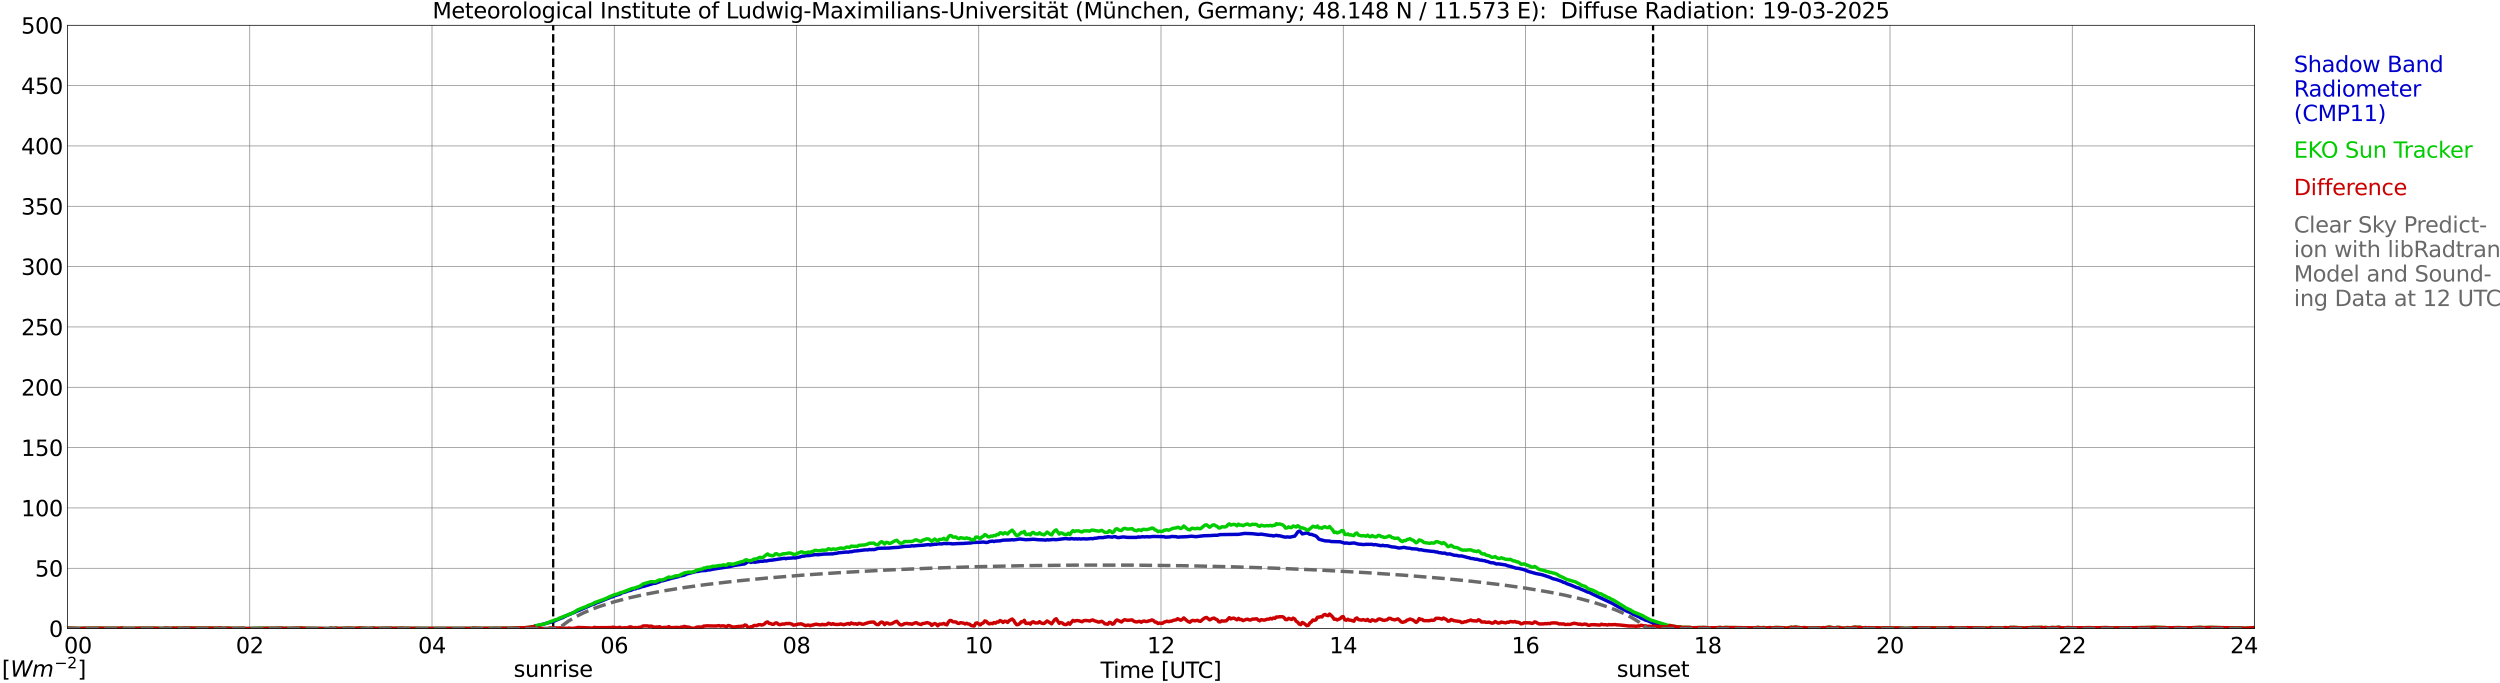 <?xml version="1.0" encoding="utf-8" standalone="no"?>
<!DOCTYPE svg PUBLIC "-//W3C//DTD SVG 1.1//EN"
  "http://www.w3.org/Graphics/SVG/1.1/DTD/svg11.dtd">
<svg xmlns:xlink="http://www.w3.org/1999/xlink" width="1085.4pt" height="296.64pt" viewBox="0 0 1085.4 296.64" xmlns="http://www.w3.org/2000/svg" version="1.1">
 <defs>
  <style type="text/css">*{stroke-linejoin: round; stroke-linecap: butt}</style>
 </defs>
 <g id="figure_1">
  <g id="patch_1">
   <path d="M 0 296.64 
L 1085.4 296.64 
L 1085.4 0 
L 0 0 
z
" style="fill: #ffffff"/>
  </g>
  <g id="axes_1">
   <g id="patch_2">
    <path d="M 29.306 272.909 
L 978.814 272.909 
L 978.814 10.976 
L 29.306 10.976 
z
" style="fill: #ffffff"/>
   </g>
   <g id="patch_3">
    <path d="M 978.814 272.909 
L 978.814 272.909 
L 978.814 10.976 
L 978.814 10.976 
z
" clip-path="url(#p567e556d0e)" style="fill: #d3d3d3; opacity: 0.25; stroke: #d3d3d3; stroke-linejoin: miter"/>
   </g>
   <g id="matplotlib.axis_1">
    <g id="xtick_1">
     <g id="line2d_1">
      <path d="M 29.306 272.909 
L 29.306 10.976 
" clip-path="url(#p567e556d0e)" style="fill: none; stroke: #808080; stroke-width: 0.3; stroke-linecap: square"/>
     </g>
     <g id="line2d_2"/>
     <g id="text_1">
      <!--    00 -->
      <g transform="translate(18.733 283.627) scale(0.095 -0.095)">
       <defs>
        <path id="DejaVuSans-20" transform="scale(0.016)"/>
        <path id="DejaVuSans-30" d="M 2034 4250 
Q 1547 4250 1301 3770 
Q 1056 3291 1056 2328 
Q 1056 1369 1301 889 
Q 1547 409 2034 409 
Q 2525 409 2770 889 
Q 3016 1369 3016 2328 
Q 3016 3291 2770 3770 
Q 2525 4250 2034 4250 
z
M 2034 4750 
Q 2819 4750 3233 4129 
Q 3647 3509 3647 2328 
Q 3647 1150 3233 529 
Q 2819 -91 2034 -91 
Q 1250 -91 836 529 
Q 422 1150 422 2328 
Q 422 3509 836 4129 
Q 1250 4750 2034 4750 
z
" transform="scale(0.016)"/>
       </defs>
       <use xlink:href="#DejaVuSans-20"/>
       <use xlink:href="#DejaVuSans-20" transform="translate(31.787 0)"/>
       <use xlink:href="#DejaVuSans-20" transform="translate(63.574 0)"/>
       <use xlink:href="#DejaVuSans-30" transform="translate(95.361 0)"/>
       <use xlink:href="#DejaVuSans-30" transform="translate(158.984 0)"/>
      </g>
     </g>
    </g>
    <g id="xtick_2">
     <g id="line2d_3">
      <path d="M 108.431 272.909 
L 108.431 10.976 
" clip-path="url(#p567e556d0e)" style="fill: none; stroke: #808080; stroke-width: 0.3; stroke-linecap: square"/>
     </g>
     <g id="line2d_4"/>
     <g id="text_2">
      <!-- 02 -->
      <g transform="translate(102.387 283.627) scale(0.095 -0.095)">
       <defs>
        <path id="DejaVuSans-32" d="M 1228 531 
L 3431 531 
L 3431 0 
L 469 0 
L 469 531 
Q 828 903 1448 1529 
Q 2069 2156 2228 2338 
Q 2531 2678 2651 2914 
Q 2772 3150 2772 3378 
Q 2772 3750 2511 3984 
Q 2250 4219 1831 4219 
Q 1534 4219 1204 4116 
Q 875 4013 500 3803 
L 500 4441 
Q 881 4594 1212 4672 
Q 1544 4750 1819 4750 
Q 2544 4750 2975 4387 
Q 3406 4025 3406 3419 
Q 3406 3131 3298 2873 
Q 3191 2616 2906 2266 
Q 2828 2175 2409 1742 
Q 1991 1309 1228 531 
z
" transform="scale(0.016)"/>
       </defs>
       <use xlink:href="#DejaVuSans-30"/>
       <use xlink:href="#DejaVuSans-32" transform="translate(63.623 0)"/>
      </g>
     </g>
    </g>
    <g id="xtick_3">
     <g id="line2d_5">
      <path d="M 187.557 272.909 
L 187.557 10.976 
" clip-path="url(#p567e556d0e)" style="fill: none; stroke: #808080; stroke-width: 0.3; stroke-linecap: square"/>
     </g>
     <g id="line2d_6"/>
     <g id="text_3">
      <!-- 04 -->
      <g transform="translate(181.513 283.627) scale(0.095 -0.095)">
       <defs>
        <path id="DejaVuSans-34" d="M 2419 4116 
L 825 1625 
L 2419 1625 
L 2419 4116 
z
M 2253 4666 
L 3047 4666 
L 3047 1625 
L 3713 1625 
L 3713 1100 
L 3047 1100 
L 3047 0 
L 2419 0 
L 2419 1100 
L 313 1100 
L 313 1709 
L 2253 4666 
z
" transform="scale(0.016)"/>
       </defs>
       <use xlink:href="#DejaVuSans-30"/>
       <use xlink:href="#DejaVuSans-34" transform="translate(63.623 0)"/>
      </g>
     </g>
    </g>
    <g id="xtick_4">
     <g id="line2d_7">
      <path d="M 266.683 272.909 
L 266.683 10.976 
" clip-path="url(#p567e556d0e)" style="fill: none; stroke: #808080; stroke-width: 0.3; stroke-linecap: square"/>
     </g>
     <g id="line2d_8"/>
     <g id="text_4">
      <!-- 06 -->
      <g transform="translate(260.638 283.627) scale(0.095 -0.095)">
       <defs>
        <path id="DejaVuSans-36" d="M 2113 2584 
Q 1688 2584 1439 2293 
Q 1191 2003 1191 1497 
Q 1191 994 1439 701 
Q 1688 409 2113 409 
Q 2538 409 2786 701 
Q 3034 994 3034 1497 
Q 3034 2003 2786 2293 
Q 2538 2584 2113 2584 
z
M 3366 4563 
L 3366 3988 
Q 3128 4100 2886 4159 
Q 2644 4219 2406 4219 
Q 1781 4219 1451 3797 
Q 1122 3375 1075 2522 
Q 1259 2794 1537 2939 
Q 1816 3084 2150 3084 
Q 2853 3084 3261 2657 
Q 3669 2231 3669 1497 
Q 3669 778 3244 343 
Q 2819 -91 2113 -91 
Q 1303 -91 875 529 
Q 447 1150 447 2328 
Q 447 3434 972 4092 
Q 1497 4750 2381 4750 
Q 2619 4750 2861 4703 
Q 3103 4656 3366 4563 
z
" transform="scale(0.016)"/>
       </defs>
       <use xlink:href="#DejaVuSans-30"/>
       <use xlink:href="#DejaVuSans-36" transform="translate(63.623 0)"/>
      </g>
     </g>
    </g>
    <g id="xtick_5">
     <g id="line2d_9">
      <path d="M 345.808 272.909 
L 345.808 10.976 
" clip-path="url(#p567e556d0e)" style="fill: none; stroke: #808080; stroke-width: 0.3; stroke-linecap: square"/>
     </g>
     <g id="line2d_10"/>
     <g id="text_5">
      <!-- 08 -->
      <g transform="translate(339.764 283.627) scale(0.095 -0.095)">
       <defs>
        <path id="DejaVuSans-38" d="M 2034 2216 
Q 1584 2216 1326 1975 
Q 1069 1734 1069 1313 
Q 1069 891 1326 650 
Q 1584 409 2034 409 
Q 2484 409 2743 651 
Q 3003 894 3003 1313 
Q 3003 1734 2745 1975 
Q 2488 2216 2034 2216 
z
M 1403 2484 
Q 997 2584 770 2862 
Q 544 3141 544 3541 
Q 544 4100 942 4425 
Q 1341 4750 2034 4750 
Q 2731 4750 3128 4425 
Q 3525 4100 3525 3541 
Q 3525 3141 3298 2862 
Q 3072 2584 2669 2484 
Q 3125 2378 3379 2068 
Q 3634 1759 3634 1313 
Q 3634 634 3220 271 
Q 2806 -91 2034 -91 
Q 1263 -91 848 271 
Q 434 634 434 1313 
Q 434 1759 690 2068 
Q 947 2378 1403 2484 
z
M 1172 3481 
Q 1172 3119 1398 2916 
Q 1625 2713 2034 2713 
Q 2441 2713 2670 2916 
Q 2900 3119 2900 3481 
Q 2900 3844 2670 4047 
Q 2441 4250 2034 4250 
Q 1625 4250 1398 4047 
Q 1172 3844 1172 3481 
z
" transform="scale(0.016)"/>
       </defs>
       <use xlink:href="#DejaVuSans-30"/>
       <use xlink:href="#DejaVuSans-38" transform="translate(63.623 0)"/>
      </g>
     </g>
    </g>
    <g id="xtick_6">
     <g id="line2d_11">
      <path d="M 424.934 272.909 
L 424.934 10.976 
" clip-path="url(#p567e556d0e)" style="fill: none; stroke: #808080; stroke-width: 0.3; stroke-linecap: square"/>
     </g>
     <g id="line2d_12"/>
     <g id="text_6">
      <!-- 10 -->
      <g transform="translate(418.89 283.627) scale(0.095 -0.095)">
       <defs>
        <path id="DejaVuSans-31" d="M 794 531 
L 1825 531 
L 1825 4091 
L 703 3866 
L 703 4441 
L 1819 4666 
L 2450 4666 
L 2450 531 
L 3481 531 
L 3481 0 
L 794 0 
L 794 531 
z
" transform="scale(0.016)"/>
       </defs>
       <use xlink:href="#DejaVuSans-31"/>
       <use xlink:href="#DejaVuSans-30" transform="translate(63.623 0)"/>
      </g>
     </g>
    </g>
    <g id="xtick_7">
     <g id="line2d_13">
      <path d="M 504.06 272.909 
L 504.06 10.976 
" clip-path="url(#p567e556d0e)" style="fill: none; stroke: #808080; stroke-width: 0.3; stroke-linecap: square"/>
     </g>
     <g id="line2d_14"/>
     <g id="text_7">
      <!-- 12 -->
      <g transform="translate(498.015 283.627) scale(0.095 -0.095)">
       <use xlink:href="#DejaVuSans-31"/>
       <use xlink:href="#DejaVuSans-32" transform="translate(63.623 0)"/>
      </g>
     </g>
    </g>
    <g id="xtick_8">
     <g id="line2d_15">
      <path d="M 583.185 272.909 
L 583.185 10.976 
" clip-path="url(#p567e556d0e)" style="fill: none; stroke: #808080; stroke-width: 0.3; stroke-linecap: square"/>
     </g>
     <g id="line2d_16"/>
     <g id="text_8">
      <!-- 14 -->
      <g transform="translate(577.141 283.627) scale(0.095 -0.095)">
       <use xlink:href="#DejaVuSans-31"/>
       <use xlink:href="#DejaVuSans-34" transform="translate(63.623 0)"/>
      </g>
     </g>
    </g>
    <g id="xtick_9">
     <g id="line2d_17">
      <path d="M 662.311 272.909 
L 662.311 10.976 
" clip-path="url(#p567e556d0e)" style="fill: none; stroke: #808080; stroke-width: 0.3; stroke-linecap: square"/>
     </g>
     <g id="line2d_18"/>
     <g id="text_9">
      <!-- 16 -->
      <g transform="translate(656.267 283.627) scale(0.095 -0.095)">
       <use xlink:href="#DejaVuSans-31"/>
       <use xlink:href="#DejaVuSans-36" transform="translate(63.623 0)"/>
      </g>
     </g>
    </g>
    <g id="xtick_10">
     <g id="line2d_19">
      <path d="M 741.437 272.909 
L 741.437 10.976 
" clip-path="url(#p567e556d0e)" style="fill: none; stroke: #808080; stroke-width: 0.3; stroke-linecap: square"/>
     </g>
     <g id="line2d_20"/>
     <g id="text_10">
      <!-- 18 -->
      <g transform="translate(735.392 283.627) scale(0.095 -0.095)">
       <use xlink:href="#DejaVuSans-31"/>
       <use xlink:href="#DejaVuSans-38" transform="translate(63.623 0)"/>
      </g>
     </g>
    </g>
    <g id="xtick_11">
     <g id="line2d_21">
      <path d="M 820.562 272.909 
L 820.562 10.976 
" clip-path="url(#p567e556d0e)" style="fill: none; stroke: #808080; stroke-width: 0.3; stroke-linecap: square"/>
     </g>
     <g id="line2d_22"/>
     <g id="text_11">
      <!-- 20 -->
      <g transform="translate(814.518 283.627) scale(0.095 -0.095)">
       <use xlink:href="#DejaVuSans-32"/>
       <use xlink:href="#DejaVuSans-30" transform="translate(63.623 0)"/>
      </g>
     </g>
    </g>
    <g id="xtick_12">
     <g id="line2d_23">
      <path d="M 899.688 272.909 
L 899.688 10.976 
" clip-path="url(#p567e556d0e)" style="fill: none; stroke: #808080; stroke-width: 0.3; stroke-linecap: square"/>
     </g>
     <g id="line2d_24"/>
     <g id="text_12">
      <!-- 22 -->
      <g transform="translate(893.644 283.627) scale(0.095 -0.095)">
       <use xlink:href="#DejaVuSans-32"/>
       <use xlink:href="#DejaVuSans-32" transform="translate(63.623 0)"/>
      </g>
     </g>
    </g>
    <g id="xtick_13">
     <g id="line2d_25">
      <path d="M 978.814 272.909 
L 978.814 10.976 
" clip-path="url(#p567e556d0e)" style="fill: none; stroke: #808080; stroke-width: 0.3; stroke-linecap: square"/>
     </g>
     <g id="line2d_26"/>
     <g id="text_13">
      <!-- 24    -->
      <g transform="translate(968.241 283.627) scale(0.095 -0.095)">
       <use xlink:href="#DejaVuSans-32"/>
       <use xlink:href="#DejaVuSans-34" transform="translate(63.623 0)"/>
       <use xlink:href="#DejaVuSans-20" transform="translate(127.246 0)"/>
       <use xlink:href="#DejaVuSans-20" transform="translate(159.033 0)"/>
       <use xlink:href="#DejaVuSans-20" transform="translate(190.82 0)"/>
      </g>
     </g>
    </g>
    <g id="text_14">
     <!-- Time [UTC] -->
     <g transform="translate(477.806 294.322) scale(0.095 -0.095)">
      <defs>
       <path id="DejaVuSans-54" d="M -19 4666 
L 3928 4666 
L 3928 4134 
L 2272 4134 
L 2272 0 
L 1638 0 
L 1638 4134 
L -19 4134 
L -19 4666 
z
" transform="scale(0.016)"/>
       <path id="DejaVuSans-69" d="M 603 3500 
L 1178 3500 
L 1178 0 
L 603 0 
L 603 3500 
z
M 603 4863 
L 1178 4863 
L 1178 4134 
L 603 4134 
L 603 4863 
z
" transform="scale(0.016)"/>
       <path id="DejaVuSans-6d" d="M 3328 2828 
Q 3544 3216 3844 3400 
Q 4144 3584 4550 3584 
Q 5097 3584 5394 3201 
Q 5691 2819 5691 2113 
L 5691 0 
L 5113 0 
L 5113 2094 
Q 5113 2597 4934 2840 
Q 4756 3084 4391 3084 
Q 3944 3084 3684 2787 
Q 3425 2491 3425 1978 
L 3425 0 
L 2847 0 
L 2847 2094 
Q 2847 2600 2669 2842 
Q 2491 3084 2119 3084 
Q 1678 3084 1418 2786 
Q 1159 2488 1159 1978 
L 1159 0 
L 581 0 
L 581 3500 
L 1159 3500 
L 1159 2956 
Q 1356 3278 1631 3431 
Q 1906 3584 2284 3584 
Q 2666 3584 2933 3390 
Q 3200 3197 3328 2828 
z
" transform="scale(0.016)"/>
       <path id="DejaVuSans-65" d="M 3597 1894 
L 3597 1613 
L 953 1613 
Q 991 1019 1311 708 
Q 1631 397 2203 397 
Q 2534 397 2845 478 
Q 3156 559 3463 722 
L 3463 178 
Q 3153 47 2828 -22 
Q 2503 -91 2169 -91 
Q 1331 -91 842 396 
Q 353 884 353 1716 
Q 353 2575 817 3079 
Q 1281 3584 2069 3584 
Q 2775 3584 3186 3129 
Q 3597 2675 3597 1894 
z
M 3022 2063 
Q 3016 2534 2758 2815 
Q 2500 3097 2075 3097 
Q 1594 3097 1305 2825 
Q 1016 2553 972 2059 
L 3022 2063 
z
" transform="scale(0.016)"/>
       <path id="DejaVuSans-5b" d="M 550 4863 
L 1875 4863 
L 1875 4416 
L 1125 4416 
L 1125 -397 
L 1875 -397 
L 1875 -844 
L 550 -844 
L 550 4863 
z
" transform="scale(0.016)"/>
       <path id="DejaVuSans-55" d="M 556 4666 
L 1191 4666 
L 1191 1831 
Q 1191 1081 1462 751 
Q 1734 422 2344 422 
Q 2950 422 3222 751 
Q 3494 1081 3494 1831 
L 3494 4666 
L 4128 4666 
L 4128 1753 
Q 4128 841 3676 375 
Q 3225 -91 2344 -91 
Q 1459 -91 1007 375 
Q 556 841 556 1753 
L 556 4666 
z
" transform="scale(0.016)"/>
       <path id="DejaVuSans-43" d="M 4122 4306 
L 4122 3641 
Q 3803 3938 3442 4084 
Q 3081 4231 2675 4231 
Q 1875 4231 1450 3742 
Q 1025 3253 1025 2328 
Q 1025 1406 1450 917 
Q 1875 428 2675 428 
Q 3081 428 3442 575 
Q 3803 722 4122 1019 
L 4122 359 
Q 3791 134 3420 21 
Q 3050 -91 2638 -91 
Q 1578 -91 968 557 
Q 359 1206 359 2328 
Q 359 3453 968 4101 
Q 1578 4750 2638 4750 
Q 3056 4750 3426 4639 
Q 3797 4528 4122 4306 
z
" transform="scale(0.016)"/>
       <path id="DejaVuSans-5d" d="M 1947 4863 
L 1947 -844 
L 622 -844 
L 622 -397 
L 1369 -397 
L 1369 4416 
L 622 4416 
L 622 4863 
L 1947 4863 
z
" transform="scale(0.016)"/>
      </defs>
      <use xlink:href="#DejaVuSans-54"/>
      <use xlink:href="#DejaVuSans-69" transform="translate(57.959 0)"/>
      <use xlink:href="#DejaVuSans-6d" transform="translate(85.742 0)"/>
      <use xlink:href="#DejaVuSans-65" transform="translate(183.154 0)"/>
      <use xlink:href="#DejaVuSans-20" transform="translate(244.678 0)"/>
      <use xlink:href="#DejaVuSans-5b" transform="translate(276.465 0)"/>
      <use xlink:href="#DejaVuSans-55" transform="translate(315.479 0)"/>
      <use xlink:href="#DejaVuSans-54" transform="translate(388.672 0)"/>
      <use xlink:href="#DejaVuSans-43" transform="translate(443.881 0)"/>
      <use xlink:href="#DejaVuSans-5d" transform="translate(513.705 0)"/>
     </g>
    </g>
   </g>
   <g id="matplotlib.axis_2">
    <g id="ytick_1">
     <g id="line2d_27">
      <path d="M 29.306 272.909 
L 978.814 272.909 
" clip-path="url(#p567e556d0e)" style="fill: none; stroke: #808080; stroke-width: 0.3; stroke-linecap: square"/>
     </g>
     <g id="line2d_28"/>
     <g id="text_15">
      <!-- 0 -->
      <g transform="translate(21.261 276.518) scale(0.095 -0.095)">
       <use xlink:href="#DejaVuSans-30"/>
      </g>
     </g>
    </g>
    <g id="ytick_2">
     <g id="line2d_29">
      <path d="M 29.306 246.715 
L 978.814 246.715 
" clip-path="url(#p567e556d0e)" style="fill: none; stroke: #808080; stroke-width: 0.3; stroke-linecap: square"/>
     </g>
     <g id="line2d_30"/>
     <g id="text_16">
      <!-- 50 -->
      <g transform="translate(15.217 250.325) scale(0.095 -0.095)">
       <defs>
        <path id="DejaVuSans-35" d="M 691 4666 
L 3169 4666 
L 3169 4134 
L 1269 4134 
L 1269 2991 
Q 1406 3038 1543 3061 
Q 1681 3084 1819 3084 
Q 2600 3084 3056 2656 
Q 3513 2228 3513 1497 
Q 3513 744 3044 326 
Q 2575 -91 1722 -91 
Q 1428 -91 1123 -41 
Q 819 9 494 109 
L 494 744 
Q 775 591 1075 516 
Q 1375 441 1709 441 
Q 2250 441 2565 725 
Q 2881 1009 2881 1497 
Q 2881 1984 2565 2268 
Q 2250 2553 1709 2553 
Q 1456 2553 1204 2497 
Q 953 2441 691 2322 
L 691 4666 
z
" transform="scale(0.016)"/>
       </defs>
       <use xlink:href="#DejaVuSans-35"/>
       <use xlink:href="#DejaVuSans-30" transform="translate(63.623 0)"/>
      </g>
     </g>
    </g>
    <g id="ytick_3">
     <g id="line2d_31">
      <path d="M 29.306 220.522 
L 978.814 220.522 
" clip-path="url(#p567e556d0e)" style="fill: none; stroke: #808080; stroke-width: 0.3; stroke-linecap: square"/>
     </g>
     <g id="line2d_32"/>
     <g id="text_17">
      <!-- 100 -->
      <g transform="translate(9.173 224.131) scale(0.095 -0.095)">
       <use xlink:href="#DejaVuSans-31"/>
       <use xlink:href="#DejaVuSans-30" transform="translate(63.623 0)"/>
       <use xlink:href="#DejaVuSans-30" transform="translate(127.246 0)"/>
      </g>
     </g>
    </g>
    <g id="ytick_4">
     <g id="line2d_33">
      <path d="M 29.306 194.329 
L 978.814 194.329 
" clip-path="url(#p567e556d0e)" style="fill: none; stroke: #808080; stroke-width: 0.3; stroke-linecap: square"/>
     </g>
     <g id="line2d_34"/>
     <g id="text_18">
      <!-- 150 -->
      <g transform="translate(9.173 197.938) scale(0.095 -0.095)">
       <use xlink:href="#DejaVuSans-31"/>
       <use xlink:href="#DejaVuSans-35" transform="translate(63.623 0)"/>
       <use xlink:href="#DejaVuSans-30" transform="translate(127.246 0)"/>
      </g>
     </g>
    </g>
    <g id="ytick_5">
     <g id="line2d_35">
      <path d="M 29.306 168.136 
L 978.814 168.136 
" clip-path="url(#p567e556d0e)" style="fill: none; stroke: #808080; stroke-width: 0.3; stroke-linecap: square"/>
     </g>
     <g id="line2d_36"/>
     <g id="text_19">
      <!-- 200 -->
      <g transform="translate(9.173 171.745) scale(0.095 -0.095)">
       <use xlink:href="#DejaVuSans-32"/>
       <use xlink:href="#DejaVuSans-30" transform="translate(63.623 0)"/>
       <use xlink:href="#DejaVuSans-30" transform="translate(127.246 0)"/>
      </g>
     </g>
    </g>
    <g id="ytick_6">
     <g id="line2d_37">
      <path d="M 29.306 141.942 
L 978.814 141.942 
" clip-path="url(#p567e556d0e)" style="fill: none; stroke: #808080; stroke-width: 0.3; stroke-linecap: square"/>
     </g>
     <g id="line2d_38"/>
     <g id="text_20">
      <!-- 250 -->
      <g transform="translate(9.173 145.551) scale(0.095 -0.095)">
       <use xlink:href="#DejaVuSans-32"/>
       <use xlink:href="#DejaVuSans-35" transform="translate(63.623 0)"/>
       <use xlink:href="#DejaVuSans-30" transform="translate(127.246 0)"/>
      </g>
     </g>
    </g>
    <g id="ytick_7">
     <g id="line2d_39">
      <path d="M 29.306 115.749 
L 978.814 115.749 
" clip-path="url(#p567e556d0e)" style="fill: none; stroke: #808080; stroke-width: 0.3; stroke-linecap: square"/>
     </g>
     <g id="line2d_40"/>
     <g id="text_21">
      <!-- 300 -->
      <g transform="translate(9.173 119.358) scale(0.095 -0.095)">
       <defs>
        <path id="DejaVuSans-33" d="M 2597 2516 
Q 3050 2419 3304 2112 
Q 3559 1806 3559 1356 
Q 3559 666 3084 287 
Q 2609 -91 1734 -91 
Q 1441 -91 1130 -33 
Q 819 25 488 141 
L 488 750 
Q 750 597 1062 519 
Q 1375 441 1716 441 
Q 2309 441 2620 675 
Q 2931 909 2931 1356 
Q 2931 1769 2642 2001 
Q 2353 2234 1838 2234 
L 1294 2234 
L 1294 2753 
L 1863 2753 
Q 2328 2753 2575 2939 
Q 2822 3125 2822 3475 
Q 2822 3834 2567 4026 
Q 2313 4219 1838 4219 
Q 1578 4219 1281 4162 
Q 984 4106 628 3988 
L 628 4550 
Q 988 4650 1302 4700 
Q 1616 4750 1894 4750 
Q 2613 4750 3031 4423 
Q 3450 4097 3450 3541 
Q 3450 3153 3228 2886 
Q 3006 2619 2597 2516 
z
" transform="scale(0.016)"/>
       </defs>
       <use xlink:href="#DejaVuSans-33"/>
       <use xlink:href="#DejaVuSans-30" transform="translate(63.623 0)"/>
       <use xlink:href="#DejaVuSans-30" transform="translate(127.246 0)"/>
      </g>
     </g>
    </g>
    <g id="ytick_8">
     <g id="line2d_41">
      <path d="M 29.306 89.556 
L 978.814 89.556 
" clip-path="url(#p567e556d0e)" style="fill: none; stroke: #808080; stroke-width: 0.3; stroke-linecap: square"/>
     </g>
     <g id="line2d_42"/>
     <g id="text_22">
      <!-- 350 -->
      <g transform="translate(9.173 93.165) scale(0.095 -0.095)">
       <use xlink:href="#DejaVuSans-33"/>
       <use xlink:href="#DejaVuSans-35" transform="translate(63.623 0)"/>
       <use xlink:href="#DejaVuSans-30" transform="translate(127.246 0)"/>
      </g>
     </g>
    </g>
    <g id="ytick_9">
     <g id="line2d_43">
      <path d="M 29.306 63.362 
L 978.814 63.362 
" clip-path="url(#p567e556d0e)" style="fill: none; stroke: #808080; stroke-width: 0.3; stroke-linecap: square"/>
     </g>
     <g id="line2d_44"/>
     <g id="text_23">
      <!-- 400 -->
      <g transform="translate(9.173 66.972) scale(0.095 -0.095)">
       <use xlink:href="#DejaVuSans-34"/>
       <use xlink:href="#DejaVuSans-30" transform="translate(63.623 0)"/>
       <use xlink:href="#DejaVuSans-30" transform="translate(127.246 0)"/>
      </g>
     </g>
    </g>
    <g id="ytick_10">
     <g id="line2d_45">
      <path d="M 29.306 37.169 
L 978.814 37.169 
" clip-path="url(#p567e556d0e)" style="fill: none; stroke: #808080; stroke-width: 0.3; stroke-linecap: square"/>
     </g>
     <g id="line2d_46"/>
     <g id="text_24">
      <!-- 450 -->
      <g transform="translate(9.173 40.778) scale(0.095 -0.095)">
       <use xlink:href="#DejaVuSans-34"/>
       <use xlink:href="#DejaVuSans-35" transform="translate(63.623 0)"/>
       <use xlink:href="#DejaVuSans-30" transform="translate(127.246 0)"/>
      </g>
     </g>
    </g>
    <g id="ytick_11">
     <g id="line2d_47">
      <path d="M 29.306 10.976 
L 978.814 10.976 
" clip-path="url(#p567e556d0e)" style="fill: none; stroke: #808080; stroke-width: 0.3; stroke-linecap: square"/>
     </g>
     <g id="line2d_48"/>
     <g id="text_25">
      <!-- 500 -->
      <g transform="translate(9.173 14.585) scale(0.095 -0.095)">
       <use xlink:href="#DejaVuSans-35"/>
       <use xlink:href="#DejaVuSans-30" transform="translate(63.623 0)"/>
       <use xlink:href="#DejaVuSans-30" transform="translate(127.246 0)"/>
      </g>
     </g>
    </g>
   </g>
   <g id="line2d_49">
    <path d="M 240.176 272.909 
L 240.176 10.976 
" clip-path="url(#p567e556d0e)" style="fill: none; stroke-dasharray: 3.7,1.6; stroke-dashoffset: 0; stroke: #000000"/>
   </g>
   <g id="line2d_50">
    <path d="M 717.699 272.909 
L 717.699 10.976 
" clip-path="url(#p567e556d0e)" style="fill: none; stroke-dasharray: 3.7,1.6; stroke-dashoffset: 0; stroke: #000000"/>
   </g>
   <g id="line2d_51">
    <path d="M 29.306 272.909 
L 231.736 272.909 
L 232.395 271.693 
L 233.714 271.589 
L 237.67 270.483 
L 238.989 270.179 
L 239.648 269.876 
L 240.308 269.776 
L 243.604 268.367 
L 244.264 268.163 
L 245.583 267.461 
L 248.88 266.051 
L 249.539 265.847 
L 250.198 265.444 
L 251.517 264.941 
L 256.792 262.625 
L 258.111 262.222 
L 258.77 261.819 
L 260.748 261.111 
L 263.386 260.006 
L 264.705 259.503 
L 265.364 259.199 
L 266.023 259.1 
L 266.683 258.696 
L 269.32 257.89 
L 269.98 257.387 
L 271.298 257.083 
L 272.617 256.58 
L 273.936 256.276 
L 275.255 255.674 
L 275.914 255.674 
L 276.573 255.27 
L 277.233 255.27 
L 278.552 254.767 
L 279.87 254.463 
L 283.827 253.253 
L 284.486 253.253 
L 285.805 252.75 
L 286.464 252.551 
L 287.124 252.148 
L 287.783 252.148 
L 291.739 251.037 
L 293.717 250.534 
L 294.377 250.435 
L 295.036 250.131 
L 297.014 249.728 
L 298.333 249.125 
L 299.652 248.821 
L 302.289 248.119 
L 302.949 248.119 
L 304.267 247.816 
L 305.586 247.716 
L 306.246 247.716 
L 307.564 247.412 
L 308.224 247.412 
L 309.543 247.108 
L 316.796 246.003 
L 318.774 245.5 
L 323.39 244.793 
L 324.708 243.887 
L 325.368 243.887 
L 326.027 244.19 
L 326.686 243.986 
L 328.005 244.086 
L 328.665 243.887 
L 329.324 243.887 
L 329.983 243.682 
L 331.302 243.682 
L 331.961 243.483 
L 332.621 243.583 
L 333.94 243.279 
L 335.258 243.179 
L 340.533 242.373 
L 341.193 242.577 
L 341.852 242.373 
L 343.83 242.273 
L 344.49 242.174 
L 345.149 242.273 
L 347.127 241.87 
L 348.446 241.466 
L 349.105 241.466 
L 349.765 241.267 
L 351.743 241.168 
L 352.402 240.963 
L 353.062 240.963 
L 353.721 240.764 
L 355.04 240.864 
L 357.677 240.56 
L 361.634 240.461 
L 362.293 240.261 
L 362.952 240.261 
L 364.271 239.958 
L 365.59 239.858 
L 367.568 239.654 
L 368.227 239.753 
L 368.887 239.554 
L 369.546 239.554 
L 370.865 239.25 
L 372.184 239.151 
L 375.481 238.747 
L 376.799 238.747 
L 377.459 238.548 
L 378.118 238.648 
L 378.777 238.548 
L 379.437 238.648 
L 381.415 238.04 
L 386.031 237.941 
L 388.009 237.742 
L 389.987 237.642 
L 392.624 237.239 
L 395.262 237.134 
L 395.921 236.935 
L 396.581 237.034 
L 398.559 236.835 
L 400.537 236.731 
L 403.175 236.432 
L 403.834 236.631 
L 404.493 236.432 
L 405.153 236.432 
L 405.812 236.228 
L 406.471 236.332 
L 407.131 236.128 
L 409.109 236.128 
L 409.768 235.929 
L 411.087 236.029 
L 411.746 235.929 
L 413.725 236.128 
L 415.043 236.029 
L 418.34 235.929 
L 419.659 235.824 
L 421.637 235.725 
L 422.297 235.526 
L 425.593 235.421 
L 426.912 235.321 
L 428.231 235.526 
L 428.89 235.421 
L 429.55 235.122 
L 430.869 234.918 
L 431.528 235.122 
L 432.187 234.918 
L 434.165 234.818 
L 435.484 234.515 
L 438.781 234.415 
L 439.44 234.316 
L 440.1 234.415 
L 442.737 234.012 
L 445.375 234.316 
L 447.353 234.216 
L 448.672 234.111 
L 450.65 234.316 
L 453.287 234.415 
L 453.947 234.515 
L 454.606 234.316 
L 455.266 234.415 
L 457.244 234.216 
L 458.563 234.316 
L 462.519 233.813 
L 464.497 234.012 
L 465.156 233.813 
L 466.475 234.012 
L 467.134 233.912 
L 467.794 234.012 
L 468.453 233.912 
L 469.113 234.012 
L 470.431 233.912 
L 471.75 234.012 
L 473.728 233.813 
L 474.388 233.912 
L 475.047 233.713 
L 476.366 233.608 
L 477.025 233.409 
L 479.003 233.409 
L 479.663 233.205 
L 480.322 233.205 
L 480.981 233.006 
L 482.96 233.205 
L 483.619 233.006 
L 484.278 233.006 
L 484.938 233.31 
L 485.597 233.409 
L 487.575 233.105 
L 489.553 233.31 
L 493.51 233.31 
L 494.169 233.105 
L 494.828 233.205 
L 496.147 233.006 
L 496.807 233.105 
L 498.125 233.006 
L 498.785 233.105 
L 500.763 232.906 
L 505.379 233.006 
L 506.038 233.205 
L 508.016 233.105 
L 508.675 232.906 
L 510.654 233.006 
L 511.313 233.205 
L 512.632 233.105 
L 515.269 233.006 
L 517.247 232.802 
L 519.226 233.006 
L 522.522 232.603 
L 525.819 232.503 
L 527.138 232.403 
L 528.457 232.403 
L 529.776 232.1 
L 537.688 232 
L 540.326 231.597 
L 543.623 231.696 
L 546.26 232 
L 547.579 231.895 
L 551.535 232.503 
L 552.195 232.503 
L 552.854 232.702 
L 554.173 232.403 
L 554.832 232.603 
L 555.491 232.603 
L 557.47 233.105 
L 558.129 233.205 
L 558.788 233.105 
L 560.107 233.205 
L 561.426 232.906 
L 562.085 232.802 
L 562.745 232 
L 563.404 230.989 
L 564.063 230.586 
L 564.723 230.989 
L 565.382 231.796 
L 567.36 231.392 
L 568.02 231.597 
L 568.679 232 
L 569.338 232 
L 571.317 232.702 
L 571.976 233.31 
L 572.635 234.111 
L 575.273 234.818 
L 577.251 234.918 
L 577.91 235.122 
L 581.867 235.222 
L 583.845 235.824 
L 584.504 235.725 
L 585.823 235.929 
L 587.801 235.725 
L 589.779 236.228 
L 591.098 236.332 
L 591.757 236.432 
L 593.076 236.332 
L 595.714 236.332 
L 596.373 236.532 
L 597.032 236.432 
L 599.67 236.935 
L 600.329 236.731 
L 600.989 236.935 
L 602.307 236.935 
L 604.286 237.438 
L 605.604 237.537 
L 606.923 237.841 
L 607.582 237.941 
L 609.561 237.642 
L 610.879 237.941 
L 612.198 238.04 
L 612.858 238.245 
L 614.836 238.344 
L 615.495 238.444 
L 616.154 238.747 
L 616.814 238.648 
L 618.133 238.952 
L 621.429 239.35 
L 622.748 239.455 
L 623.408 239.654 
L 624.067 239.654 
L 624.726 239.958 
L 625.386 239.958 
L 626.045 240.157 
L 627.364 240.157 
L 628.023 240.461 
L 628.683 240.56 
L 629.342 240.461 
L 631.32 241.063 
L 632.639 241.168 
L 633.298 241.367 
L 634.617 241.367 
L 637.255 242.074 
L 637.914 242.174 
L 638.573 242.477 
L 639.233 242.477 
L 640.552 242.776 
L 641.211 242.776 
L 642.53 243.179 
L 643.189 243.179 
L 643.848 243.384 
L 644.508 243.384 
L 645.167 243.682 
L 645.827 243.787 
L 647.145 244.29 
L 648.464 244.39 
L 649.783 244.892 
L 650.442 244.793 
L 653.739 245.296 
L 654.399 245.6 
L 655.717 245.898 
L 658.355 246.705 
L 659.014 246.705 
L 660.333 247.009 
L 661.652 247.313 
L 663.63 248.119 
L 666.927 249.026 
L 669.564 249.529 
L 672.861 250.634 
L 674.18 251.242 
L 675.499 251.54 
L 678.136 252.447 
L 678.796 252.85 
L 679.455 252.955 
L 680.114 253.358 
L 682.092 254.06 
L 684.73 255.171 
L 685.389 255.27 
L 686.049 255.674 
L 687.368 256.177 
L 689.346 257.083 
L 690.005 257.182 
L 691.324 257.89 
L 699.896 261.918 
L 702.533 263.432 
L 705.171 264.742 
L 706.49 265.444 
L 707.808 265.947 
L 709.127 266.753 
L 710.446 267.256 
L 711.105 267.66 
L 711.765 267.864 
L 712.424 268.367 
L 713.743 268.87 
L 714.402 269.273 
L 715.062 269.373 
L 718.358 270.782 
L 719.018 270.986 
L 719.677 270.986 
L 720.337 271.29 
L 722.315 271.693 
L 724.293 272.296 
L 724.952 272.909 
L 978.154 272.909 
L 978.154 272.909 
" clip-path="url(#p567e556d0e)" style="fill: none; stroke: #0000cc; stroke-width: 1.5; stroke-linecap: square"/>
   </g>
   <g id="line2d_52">
    <path d="M 28.646 272.742 
L 29.965 272.703 
L 34.581 272.844 
L 35.9 272.769 
L 40.515 272.737 
L 51.725 272.766 
L 53.043 272.617 
L 53.703 272.786 
L 57.659 272.799 
L 60.297 272.752 
L 66.89 272.721 
L 70.187 272.85 
L 72.166 272.664 
L 73.484 272.758 
L 74.803 272.751 
L 75.462 272.669 
L 76.122 272.754 
L 77.441 272.673 
L 78.1 272.78 
L 78.759 272.704 
L 80.078 272.686 
L 94.584 272.721 
L 95.244 272.594 
L 97.222 272.801 
L 97.881 272.691 
L 99.2 272.746 
L 100.519 272.783 
L 101.838 272.8 
L 105.794 272.738 
L 106.453 272.922 
L 110.41 272.785 
L 111.728 272.736 
L 112.388 272.683 
L 113.047 272.756 
L 114.366 272.679 
L 115.025 272.77 
L 115.685 272.667 
L 116.344 272.8 
L 118.322 272.766 
L 119.641 272.763 
L 121.619 272.682 
L 123.597 272.819 
L 124.257 272.758 
L 124.916 272.845 
L 126.235 272.794 
L 128.213 272.735 
L 130.85 272.671 
L 132.169 272.769 
L 142.719 272.909 
L 143.379 272.738 
L 144.038 272.706 
L 144.697 272.863 
L 146.016 272.672 
L 146.676 272.875 
L 151.291 272.695 
L 153.929 272.796 
L 156.566 272.658 
L 157.885 272.726 
L 159.863 272.826 
L 162.501 272.701 
L 163.16 272.836 
L 165.138 272.786 
L 169.094 272.729 
L 169.754 272.674 
L 170.413 272.813 
L 173.051 272.758 
L 174.37 272.698 
L 175.688 272.783 
L 177.007 272.776 
L 186.898 272.838 
L 204.701 272.829 
L 205.36 272.677 
L 209.317 272.813 
L 221.845 272.723 
L 225.801 272.549 
L 227.12 272.583 
L 229.757 272.354 
L 232.395 271.853 
L 233.714 271.343 
L 235.692 271.075 
L 237.67 270.494 
L 238.989 269.833 
L 239.648 269.669 
L 240.967 269.114 
L 241.626 268.992 
L 242.286 268.732 
L 242.945 268.347 
L 246.242 267.059 
L 247.561 266.516 
L 248.22 266.333 
L 249.539 265.595 
L 250.858 264.75 
L 253.495 263.706 
L 254.155 263.487 
L 255.473 262.824 
L 257.451 262.125 
L 258.111 261.659 
L 262.726 260.008 
L 264.045 259.349 
L 266.683 258.221 
L 268.002 257.907 
L 269.32 257.35 
L 269.98 257.228 
L 274.595 255.434 
L 275.255 255.391 
L 277.892 254.461 
L 279.211 253.517 
L 282.508 252.569 
L 283.167 252.512 
L 284.486 252.644 
L 285.805 251.988 
L 286.464 251.744 
L 287.124 251.848 
L 288.442 251.46 
L 290.42 250.485 
L 291.08 250.762 
L 292.399 250.386 
L 293.058 250.055 
L 294.377 249.941 
L 295.036 249.822 
L 295.696 249.363 
L 296.355 249.162 
L 297.014 248.771 
L 298.992 248.387 
L 300.311 248.424 
L 301.63 248.065 
L 302.289 247.579 
L 304.267 247.146 
L 304.927 247.044 
L 305.586 246.594 
L 306.246 246.623 
L 306.905 246.299 
L 308.224 246.26 
L 309.543 245.814 
L 310.202 245.877 
L 311.521 245.662 
L 312.18 245.514 
L 312.839 245.549 
L 314.158 245.224 
L 314.818 245.406 
L 315.477 245.378 
L 316.136 244.771 
L 317.455 244.881 
L 318.114 245.025 
L 322.071 243.817 
L 322.73 243.757 
L 323.39 243.22 
L 324.049 242.995 
L 324.708 243.324 
L 325.368 243.433 
L 326.027 243.38 
L 326.686 243.135 
L 327.346 242.729 
L 328.005 242.709 
L 328.665 242.568 
L 329.324 242.196 
L 329.983 241.97 
L 330.643 242.133 
L 331.302 241.996 
L 332.621 240.878 
L 333.28 240.499 
L 333.94 241.051 
L 334.599 241.094 
L 335.258 241.316 
L 335.918 241.204 
L 336.577 240.467 
L 337.236 240.399 
L 337.896 240.881 
L 338.555 240.984 
L 339.874 240.469 
L 341.193 240.366 
L 342.512 240.087 
L 343.171 240.146 
L 343.83 240.34 
L 344.49 240.679 
L 345.149 240.685 
L 345.808 240.46 
L 346.468 240.108 
L 347.127 239.916 
L 347.787 239.568 
L 348.446 239.676 
L 349.105 240.04 
L 349.765 239.993 
L 351.083 239.646 
L 351.743 239.937 
L 352.402 239.457 
L 353.062 239.4 
L 353.721 238.948 
L 354.38 238.965 
L 355.04 239.136 
L 356.359 239.047 
L 357.018 238.8 
L 357.677 238.884 
L 358.996 238.785 
L 359.655 238.205 
L 360.974 238.619 
L 361.634 238.315 
L 362.952 238.48 
L 364.93 237.916 
L 366.249 238.075 
L 366.909 237.86 
L 367.568 237.518 
L 368.227 237.534 
L 368.887 237.688 
L 369.546 237.097 
L 370.865 237.216 
L 371.524 237.139 
L 372.184 237.299 
L 372.843 236.77 
L 375.481 236.581 
L 376.799 236.182 
L 377.459 235.843 
L 379.437 235.812 
L 380.096 236.336 
L 380.756 236.508 
L 381.415 236.282 
L 382.074 235.548 
L 382.734 235.186 
L 383.393 235.55 
L 384.053 236.194 
L 384.712 235.507 
L 385.371 235.503 
L 386.031 235.944 
L 386.69 235.833 
L 388.009 235.117 
L 388.668 234.778 
L 389.328 234.566 
L 390.646 235.784 
L 391.306 235.86 
L 391.965 235.721 
L 392.624 235.117 
L 395.921 235.077 
L 396.581 234.848 
L 397.24 234.453 
L 397.899 234.373 
L 398.559 234.723 
L 399.878 235.081 
L 400.537 234.528 
L 401.196 234.386 
L 401.856 234.097 
L 402.515 233.936 
L 403.175 234.029 
L 403.834 234.44 
L 404.493 235.038 
L 405.812 234.027 
L 407.131 234.919 
L 407.79 234.219 
L 409.109 234.129 
L 409.768 233.709 
L 410.428 234.183 
L 411.087 234.402 
L 411.746 233.11 
L 412.406 232.498 
L 413.065 232.567 
L 413.725 233.206 
L 415.043 233.137 
L 415.703 233.693 
L 416.362 233.813 
L 417.022 233.443 
L 419 233.807 
L 419.659 233.503 
L 420.318 233.819 
L 420.978 233.788 
L 421.637 234.397 
L 422.297 234.272 
L 422.956 234.425 
L 423.615 233.186 
L 424.275 233.15 
L 425.593 233.824 
L 426.253 233.132 
L 426.912 232.883 
L 427.572 232.088 
L 428.231 232.408 
L 428.89 233.023 
L 429.55 233.094 
L 430.209 232.727 
L 430.869 232.799 
L 431.528 232.499 
L 432.187 232.567 
L 432.847 232.035 
L 433.506 232.086 
L 434.165 231.318 
L 434.825 231.394 
L 435.484 231.862 
L 436.144 231.301 
L 436.803 231.477 
L 437.462 231.841 
L 438.122 231.065 
L 439.44 230.171 
L 440.1 230.876 
L 440.759 231.881 
L 441.419 232.523 
L 442.078 232.343 
L 442.737 231.818 
L 443.397 231.145 
L 444.056 231.287 
L 444.716 230.719 
L 445.375 232.06 
L 446.034 232.074 
L 446.694 231.829 
L 447.353 232.261 
L 448.012 231.344 
L 448.672 231.157 
L 449.331 231.753 
L 450.65 231.858 
L 451.309 231.319 
L 451.969 231.844 
L 453.287 232.205 
L 453.947 231.702 
L 454.606 231.008 
L 455.925 231.955 
L 456.584 232.234 
L 457.244 231.162 
L 457.903 230.435 
L 458.563 230.045 
L 459.881 231.852 
L 460.541 231.378 
L 461.2 231.47 
L 461.859 231.9 
L 462.519 232.074 
L 463.178 232.067 
L 463.838 231.51 
L 464.497 232.108 
L 465.156 231.096 
L 465.816 230.371 
L 466.475 230.78 
L 467.134 230.484 
L 468.453 230.511 
L 469.113 230.823 
L 469.772 230.954 
L 470.431 230.513 
L 472.409 230.469 
L 473.069 230.648 
L 473.728 230.223 
L 474.388 230.144 
L 477.025 230.617 
L 478.344 230.254 
L 479.663 231.115 
L 480.322 231.158 
L 480.981 231.083 
L 481.641 230.399 
L 482.3 230.742 
L 482.96 231.299 
L 483.619 230.856 
L 484.278 229.757 
L 484.938 229.551 
L 485.597 229.987 
L 486.256 230.283 
L 486.916 230.343 
L 487.575 229.629 
L 488.235 229.361 
L 489.553 229.729 
L 491.532 229.532 
L 492.191 230.063 
L 492.85 230.313 
L 493.51 230.426 
L 494.169 230.027 
L 494.828 230.078 
L 495.488 230.351 
L 496.147 229.825 
L 496.807 229.813 
L 497.466 229.929 
L 498.125 229.907 
L 499.444 229.536 
L 500.103 229.229 
L 500.763 229.381 
L 501.422 230.063 
L 502.082 230.224 
L 502.741 230.816 
L 503.4 230.598 
L 504.06 230.707 
L 504.719 230.689 
L 505.379 230.229 
L 506.697 229.994 
L 507.357 230.214 
L 509.335 229.345 
L 510.654 229.203 
L 511.313 228.912 
L 511.972 229.121 
L 512.632 229.487 
L 513.291 229.112 
L 513.95 228.372 
L 515.269 229.527 
L 515.929 229.886 
L 516.588 230.041 
L 517.247 229.467 
L 517.907 229.323 
L 518.566 229.532 
L 519.226 229.549 
L 519.885 229.316 
L 520.544 229.536 
L 521.204 229.553 
L 523.182 227.94 
L 523.841 227.872 
L 525.16 228.908 
L 526.479 227.953 
L 527.138 227.858 
L 527.797 228.298 
L 528.457 228.53 
L 529.116 229.227 
L 529.776 229.193 
L 530.435 228.711 
L 531.754 228.791 
L 532.413 228.625 
L 533.073 227.85 
L 533.732 227.445 
L 534.391 227.998 
L 535.051 227.748 
L 535.71 227.658 
L 536.369 227.783 
L 537.029 228.282 
L 537.688 227.548 
L 538.348 227.993 
L 539.007 227.934 
L 539.666 228.227 
L 540.985 227.624 
L 541.644 227.504 
L 542.304 227.908 
L 542.963 227.984 
L 543.623 227.61 
L 544.282 227.692 
L 544.941 227.622 
L 545.601 227.731 
L 546.26 228.289 
L 546.919 228.518 
L 547.579 228.015 
L 548.898 228.346 
L 550.216 228.187 
L 550.876 228.314 
L 551.535 228.06 
L 552.195 228.33 
L 552.854 228.1 
L 553.513 228.081 
L 554.173 227.351 
L 554.832 227.615 
L 555.491 227.46 
L 556.81 227.842 
L 557.47 228.325 
L 558.129 229.274 
L 558.788 229.218 
L 559.448 228.746 
L 560.107 229.02 
L 560.766 229.053 
L 561.426 228.362 
L 562.745 228.811 
L 563.404 228.228 
L 564.063 228.635 
L 564.723 229.271 
L 565.382 229.14 
L 566.701 229.627 
L 567.36 230.105 
L 568.02 230.174 
L 568.679 229.558 
L 569.338 229.111 
L 569.998 228.471 
L 571.317 228.906 
L 571.976 228.375 
L 572.635 229.175 
L 573.295 229.148 
L 573.954 229.361 
L 574.613 228.817 
L 575.273 228.684 
L 575.932 229.042 
L 576.592 229.095 
L 577.251 228.603 
L 577.91 229.424 
L 578.57 230.052 
L 579.229 231.163 
L 579.889 231.009 
L 580.548 231.368 
L 581.867 230.886 
L 582.526 230.356 
L 583.185 230.432 
L 583.845 231.982 
L 584.504 232.11 
L 585.164 231.782 
L 585.823 232.263 
L 586.482 232.179 
L 587.142 232.429 
L 587.801 232.528 
L 588.46 231.633 
L 589.12 231.416 
L 589.779 232.308 
L 591.098 232.654 
L 591.757 232.522 
L 593.076 232.81 
L 593.736 232.341 
L 594.395 232.889 
L 595.054 233.035 
L 595.714 232.508 
L 596.373 232.876 
L 597.032 233.105 
L 597.692 233.055 
L 598.351 232.445 
L 599.011 232.52 
L 599.67 232.98 
L 600.329 233.048 
L 600.989 233.365 
L 602.307 233.08 
L 602.967 232.684 
L 603.626 232.782 
L 604.286 233.379 
L 604.945 233.499 
L 605.604 233.761 
L 606.923 233.608 
L 608.242 234.876 
L 608.901 235.125 
L 609.561 234.684 
L 610.22 234.743 
L 610.879 234.267 
L 612.198 233.892 
L 612.858 234.341 
L 613.517 234.544 
L 614.836 235.665 
L 615.495 235.255 
L 616.154 234.408 
L 617.473 234.887 
L 618.133 235.512 
L 620.77 235.902 
L 621.429 235.667 
L 622.089 235.806 
L 622.748 235.727 
L 623.408 235.207 
L 624.067 235.145 
L 624.726 235.482 
L 625.386 235.629 
L 626.045 236.05 
L 626.705 235.582 
L 627.364 235.937 
L 628.683 237.342 
L 629.342 237.154 
L 630.001 236.728 
L 631.32 237.635 
L 632.639 237.761 
L 634.617 238.755 
L 635.276 238.849 
L 635.936 238.787 
L 636.595 238.885 
L 637.255 238.723 
L 638.573 238.735 
L 639.892 239.272 
L 640.552 239.296 
L 641.211 239.482 
L 641.87 239.147 
L 642.53 239.621 
L 643.189 240.301 
L 643.848 240.536 
L 644.508 240.447 
L 645.167 240.999 
L 646.486 241.278 
L 647.145 241.687 
L 647.805 241.965 
L 648.464 241.89 
L 649.123 241.631 
L 649.783 242.138 
L 650.442 242.416 
L 651.102 242.439 
L 651.761 242.151 
L 653.739 242.824 
L 654.399 242.823 
L 655.058 242.964 
L 655.717 242.809 
L 657.036 243.522 
L 657.695 243.534 
L 658.355 243.943 
L 659.014 243.922 
L 659.674 244.315 
L 660.333 244.938 
L 660.992 244.952 
L 661.652 244.793 
L 663.63 245.604 
L 664.289 245.829 
L 664.949 246.177 
L 665.608 246.257 
L 666.267 245.912 
L 666.927 246.264 
L 667.586 246.808 
L 668.246 247.196 
L 670.883 247.841 
L 671.542 248.144 
L 672.202 248.182 
L 672.861 248.511 
L 673.521 248.517 
L 674.18 248.781 
L 674.839 248.862 
L 676.158 249.381 
L 676.817 249.929 
L 678.796 250.787 
L 680.114 251.516 
L 684.071 252.651 
L 685.389 253.406 
L 686.049 253.694 
L 686.708 254.161 
L 688.027 254.523 
L 688.686 254.875 
L 689.346 255.565 
L 691.324 256.183 
L 693.302 257.131 
L 693.961 257.585 
L 695.28 257.895 
L 695.939 258.385 
L 696.599 258.582 
L 697.918 259.374 
L 698.577 259.539 
L 699.236 259.962 
L 700.555 260.57 
L 705.171 263.414 
L 705.83 263.925 
L 707.808 264.783 
L 709.127 265.634 
L 713.083 267.241 
L 714.402 268.053 
L 717.04 269.354 
L 717.699 269.482 
L 719.677 270.154 
L 724.293 271.541 
L 724.952 271.56 
L 726.271 271.846 
L 727.59 272.045 
L 728.249 272.174 
L 729.568 272.219 
L 730.227 272.376 
L 733.524 272.376 
L 734.843 272.575 
L 738.14 272.439 
L 738.799 272.484 
L 739.459 272.403 
L 742.096 272.567 
L 744.734 272.533 
L 746.052 272.492 
L 746.712 272.399 
L 748.031 272.583 
L 748.69 272.449 
L 754.624 272.496 
L 755.943 272.516 
L 761.878 272.572 
L 763.196 272.407 
L 764.515 272.565 
L 765.834 272.456 
L 766.493 272.615 
L 767.153 272.612 
L 768.471 272.456 
L 769.131 272.598 
L 771.109 272.441 
L 774.406 272.537 
L 775.065 272.705 
L 775.725 272.71 
L 777.703 272.325 
L 778.362 272.433 
L 779.681 272.242 
L 780.34 272.446 
L 781 272.426 
L 781.659 272.555 
L 783.637 272.472 
L 784.296 272.625 
L 788.912 272.627 
L 789.572 272.517 
L 790.89 272.663 
L 791.55 272.495 
L 792.209 272.569 
L 793.528 272.373 
L 794.187 272.28 
L 796.825 272.669 
L 797.484 272.413 
L 798.803 272.435 
L 799.462 272.674 
L 800.781 272.738 
L 802.1 272.478 
L 803.419 272.593 
L 805.397 272.274 
L 806.056 272.382 
L 807.375 272.34 
L 808.694 272.586 
L 810.012 272.473 
L 810.672 272.59 
L 811.331 272.505 
L 813.969 272.609 
L 815.287 272.53 
L 816.606 272.703 
L 817.265 272.571 
L 821.881 272.587 
L 822.541 272.656 
L 823.859 272.598 
L 825.178 272.652 
L 826.497 272.746 
L 827.156 272.85 
L 831.112 272.597 
L 833.75 272.589 
L 843.641 272.657 
L 844.959 272.658 
L 846.938 272.465 
L 848.256 272.584 
L 850.894 272.667 
L 852.872 272.567 
L 854.191 272.508 
L 855.51 272.563 
L 859.466 272.582 
L 863.422 272.763 
L 864.082 272.509 
L 864.741 272.468 
L 866.719 272.687 
L 867.378 272.609 
L 869.357 272.649 
L 870.675 272.462 
L 871.994 272.643 
L 872.653 272.396 
L 873.313 272.446 
L 873.972 272.377 
L 879.247 272.694 
L 879.907 272.565 
L 881.225 272.519 
L 881.885 272.519 
L 882.544 272.402 
L 883.863 272.451 
L 886.5 272.394 
L 887.16 272.547 
L 887.819 272.437 
L 889.797 272.558 
L 891.116 272.416 
L 892.435 272.501 
L 893.754 272.322 
L 895.072 272.571 
L 896.391 272.575 
L 897.71 272.452 
L 899.029 272.519 
L 900.347 272.534 
L 902.326 272.522 
L 903.644 272.55 
L 904.963 272.552 
L 906.282 272.495 
L 908.919 272.533 
L 910.238 272.543 
L 912.876 272.506 
L 914.194 272.47 
L 916.832 272.587 
L 918.151 272.585 
L 926.723 272.526 
L 933.976 272.425 
L 935.295 272.356 
L 937.932 272.425 
L 939.251 272.47 
L 939.91 272.45 
L 940.57 272.554 
L 941.888 272.518 
L 943.207 272.527 
L 945.845 272.484 
L 949.801 272.59 
L 954.417 272.428 
L 955.076 272.384 
L 956.395 272.473 
L 957.714 272.466 
L 959.692 272.407 
L 971.561 272.637 
L 972.22 272.587 
L 974.857 272.76 
L 978.154 272.52 
L 978.154 272.52 
" clip-path="url(#p567e556d0e)" style="fill: none; stroke: #00cc00; stroke-width: 1.5; stroke-linecap: square"/>
   </g>
   <g id="line2d_53">
    <path d="M 29.306 272.678 
L 34.581 272.844 
L 35.9 272.769 
L 40.515 272.737 
L 51.725 272.766 
L 53.043 272.617 
L 53.703 272.786 
L 57.659 272.799 
L 60.297 272.752 
L 66.89 272.721 
L 70.187 272.85 
L 72.166 272.664 
L 73.484 272.758 
L 74.803 272.751 
L 75.462 272.669 
L 76.122 272.754 
L 77.441 272.673 
L 78.1 272.78 
L 78.759 272.704 
L 80.078 272.686 
L 94.584 272.721 
L 95.244 272.594 
L 97.222 272.801 
L 97.881 272.691 
L 99.2 272.746 
L 100.519 272.783 
L 101.838 272.8 
L 105.794 272.738 
L 106.453 272.896 
L 116.344 272.8 
L 118.322 272.766 
L 119.641 272.763 
L 121.619 272.682 
L 123.597 272.819 
L 124.257 272.758 
L 124.916 272.845 
L 126.235 272.794 
L 128.213 272.735 
L 130.85 272.671 
L 132.169 272.769 
L 142.719 272.908 
L 143.379 272.738 
L 144.038 272.706 
L 144.697 272.863 
L 146.016 272.672 
L 146.676 272.875 
L 151.291 272.695 
L 153.929 272.796 
L 156.566 272.658 
L 157.885 272.726 
L 159.863 272.826 
L 162.501 272.701 
L 163.16 272.836 
L 165.138 272.786 
L 169.094 272.729 
L 169.754 272.674 
L 170.413 272.813 
L 173.051 272.758 
L 174.37 272.698 
L 175.688 272.783 
L 177.007 272.776 
L 186.898 272.838 
L 204.701 272.829 
L 205.36 272.677 
L 209.317 272.813 
L 221.845 272.723 
L 225.801 272.549 
L 227.12 272.583 
L 229.757 272.354 
L 231.736 272.033 
L 232.395 272.749 
L 233.054 272.839 
L 233.714 272.664 
L 235.033 272.846 
L 237.011 272.863 
L 237.67 272.898 
L 238.989 272.562 
L 239.648 272.702 
L 240.308 272.483 
L 242.286 272.671 
L 242.945 272.585 
L 246.242 272.811 
L 246.901 272.68 
L 248.88 272.85 
L 249.539 272.657 
L 250.198 272.629 
L 250.858 272.414 
L 256.133 272.613 
L 256.792 272.736 
L 257.451 272.612 
L 258.111 272.346 
L 258.77 272.518 
L 265.364 272.482 
L 266.023 272.286 
L 268.002 272.623 
L 268.661 272.401 
L 269.32 272.369 
L 269.98 272.75 
L 270.639 272.578 
L 272.617 272.568 
L 273.277 272.19 
L 273.936 272.19 
L 275.255 272.627 
L 275.914 272.416 
L 276.573 272.654 
L 277.233 272.355 
L 277.892 272.404 
L 278.552 272.143 
L 279.211 271.758 
L 281.189 271.76 
L 281.849 271.947 
L 282.508 271.821 
L 283.167 271.964 
L 283.827 272.277 
L 285.145 272.248 
L 286.464 272.101 
L 287.124 272.609 
L 287.783 272.439 
L 289.761 272.337 
L 290.42 272.053 
L 291.08 272.534 
L 293.717 272.397 
L 294.377 272.414 
L 295.036 272.599 
L 295.696 272.24 
L 296.355 272.243 
L 297.014 271.952 
L 298.333 272.244 
L 298.992 272.27 
L 300.311 272.71 
L 301.63 272.755 
L 302.289 272.368 
L 302.949 272.199 
L 304.267 272.239 
L 304.927 272.236 
L 305.586 271.787 
L 306.246 271.816 
L 306.905 271.696 
L 308.224 271.756 
L 310.202 271.777 
L 310.861 271.794 
L 312.18 271.613 
L 312.839 271.852 
L 313.499 271.716 
L 314.158 271.726 
L 315.477 272.084 
L 316.136 271.577 
L 316.796 271.696 
L 318.114 272.235 
L 319.433 272.142 
L 320.752 271.952 
L 321.411 271.984 
L 322.071 271.834 
L 322.73 271.873 
L 323.39 271.336 
L 324.049 271.514 
L 324.708 272.347 
L 325.368 272.455 
L 326.027 272.098 
L 326.686 272.057 
L 327.346 271.552 
L 328.665 271.59 
L 329.324 271.218 
L 329.983 271.197 
L 330.643 271.359 
L 331.302 271.223 
L 331.961 270.858 
L 332.621 270.204 
L 333.28 270.024 
L 333.94 270.681 
L 334.599 270.724 
L 335.258 271.046 
L 335.918 271.033 
L 336.577 270.495 
L 337.236 270.427 
L 337.896 271.014 
L 338.555 271.217 
L 339.874 270.901 
L 340.533 270.966 
L 341.193 270.698 
L 341.852 270.773 
L 342.512 270.623 
L 343.83 270.976 
L 344.49 271.415 
L 345.808 271.195 
L 346.468 270.943 
L 347.127 270.955 
L 347.787 270.806 
L 349.765 271.635 
L 350.424 271.433 
L 351.083 271.387 
L 351.743 271.678 
L 352.402 271.402 
L 353.062 271.345 
L 353.721 271.092 
L 354.38 271.01 
L 355.699 271.239 
L 356.359 271.296 
L 357.018 271.05 
L 357.677 271.232 
L 358.996 271.134 
L 359.655 270.553 
L 360.974 271.067 
L 361.634 270.763 
L 362.293 271.059 
L 363.612 271.121 
L 364.271 271.092 
L 364.93 270.867 
L 366.249 271.23 
L 368.227 270.69 
L 368.887 271.043 
L 369.546 270.451 
L 370.206 270.731 
L 370.865 270.874 
L 371.524 270.798 
L 372.184 271.057 
L 372.843 270.627 
L 373.502 270.703 
L 374.162 270.968 
L 374.821 271.021 
L 376.14 270.578 
L 377.459 270.203 
L 378.118 270.103 
L 379.437 270.073 
L 380.096 270.801 
L 380.756 271.173 
L 381.415 271.15 
L 382.074 270.417 
L 382.734 270.055 
L 383.393 270.314 
L 384.053 271.162 
L 384.712 270.476 
L 385.371 270.471 
L 386.031 270.912 
L 386.69 270.901 
L 387.349 270.702 
L 388.668 269.946 
L 389.328 269.734 
L 390.646 271.155 
L 391.306 271.331 
L 391.965 271.192 
L 392.624 270.787 
L 393.943 270.654 
L 394.603 270.874 
L 395.262 270.794 
L 395.921 271.051 
L 397.24 270.427 
L 397.899 270.346 
L 398.559 270.797 
L 399.878 271.154 
L 400.537 270.706 
L 401.196 270.664 
L 402.515 270.313 
L 403.834 270.718 
L 404.493 271.515 
L 405.153 271.035 
L 405.812 270.708 
L 406.471 271.001 
L 407.131 271.699 
L 407.79 271 
L 409.109 270.909 
L 409.768 270.689 
L 410.428 271.063 
L 411.087 271.282 
L 411.746 270.09 
L 412.406 269.378 
L 413.065 269.447 
L 413.725 269.987 
L 415.043 270.018 
L 415.703 270.573 
L 416.362 270.693 
L 417.022 270.323 
L 418.34 270.545 
L 419 270.892 
L 419.659 270.587 
L 420.318 270.903 
L 420.978 270.972 
L 421.637 271.581 
L 422.956 271.808 
L 423.615 270.569 
L 424.275 270.434 
L 425.593 271.312 
L 426.253 270.72 
L 426.912 270.47 
L 427.572 269.576 
L 428.231 269.791 
L 428.89 270.511 
L 429.55 270.881 
L 430.209 270.613 
L 430.869 270.79 
L 431.528 270.286 
L 432.187 270.558 
L 432.847 270.026 
L 433.506 270.077 
L 434.165 269.408 
L 434.825 269.684 
L 435.484 270.256 
L 436.144 269.695 
L 436.803 269.766 
L 437.462 270.235 
L 438.122 269.46 
L 439.44 268.764 
L 440.1 269.369 
L 440.759 270.474 
L 441.419 271.216 
L 442.078 271.141 
L 442.737 270.715 
L 443.397 269.942 
L 444.056 269.979 
L 444.716 269.312 
L 445.375 270.653 
L 446.034 270.667 
L 446.694 270.522 
L 447.353 270.954 
L 448.012 270.141 
L 448.672 269.954 
L 449.331 270.446 
L 450.65 270.451 
L 451.309 269.912 
L 451.969 270.437 
L 452.628 270.663 
L 453.287 270.699 
L 454.606 269.601 
L 456.584 270.827 
L 457.903 269.028 
L 458.563 268.638 
L 459.881 270.649 
L 460.541 270.275 
L 461.2 270.466 
L 461.859 270.996 
L 462.519 271.17 
L 463.178 271.064 
L 463.838 270.407 
L 464.497 271.005 
L 465.816 269.368 
L 466.475 269.677 
L 467.134 269.48 
L 467.794 269.423 
L 468.453 269.508 
L 469.772 269.95 
L 470.431 269.51 
L 471.091 269.384 
L 472.409 269.465 
L 473.069 269.645 
L 473.728 269.319 
L 474.388 269.141 
L 475.047 269.463 
L 477.025 270.116 
L 478.344 269.753 
L 479.003 270.18 
L 479.663 270.819 
L 480.981 270.986 
L 481.641 270.202 
L 482.3 270.341 
L 482.96 271.003 
L 483.619 270.759 
L 484.278 269.66 
L 484.938 269.15 
L 486.916 270.047 
L 487.575 269.433 
L 488.235 269.064 
L 489.553 269.329 
L 491.532 269.131 
L 492.191 269.662 
L 492.85 269.912 
L 493.51 270.025 
L 494.169 269.831 
L 494.828 269.782 
L 495.488 270.154 
L 496.147 269.728 
L 496.807 269.616 
L 497.466 269.832 
L 498.125 269.809 
L 498.785 269.543 
L 499.444 269.439 
L 500.103 269.132 
L 500.763 269.384 
L 501.422 270.065 
L 502.082 270.127 
L 502.741 270.719 
L 503.4 270.501 
L 504.06 270.61 
L 504.719 270.592 
L 505.379 270.131 
L 506.697 269.698 
L 507.357 269.918 
L 508.016 269.712 
L 508.675 269.676 
L 509.335 269.348 
L 510.654 269.106 
L 511.313 268.616 
L 512.632 269.291 
L 513.291 268.916 
L 513.95 268.275 
L 515.269 269.43 
L 515.929 269.889 
L 516.588 270.148 
L 517.247 269.575 
L 517.907 269.325 
L 518.566 269.534 
L 519.885 269.318 
L 520.544 269.643 
L 521.204 269.759 
L 522.522 268.649 
L 523.182 268.246 
L 523.841 268.079 
L 525.16 269.114 
L 526.479 268.458 
L 527.138 268.363 
L 527.797 268.803 
L 528.457 269.036 
L 529.116 269.937 
L 529.776 270.002 
L 530.435 269.52 
L 531.094 269.661 
L 532.413 269.534 
L 533.732 268.154 
L 534.391 268.708 
L 535.051 268.457 
L 535.71 268.368 
L 537.029 269.092 
L 537.688 268.456 
L 538.348 269.007 
L 539.007 268.947 
L 539.666 269.44 
L 540.985 268.936 
L 541.644 268.816 
L 542.304 269.121 
L 542.963 269.196 
L 543.623 268.823 
L 544.941 268.735 
L 545.601 268.64 
L 546.26 269.197 
L 546.919 269.531 
L 547.579 269.028 
L 548.898 269.254 
L 550.216 268.797 
L 550.876 268.819 
L 551.535 268.466 
L 552.195 268.736 
L 552.854 268.307 
L 553.513 268.487 
L 554.173 267.856 
L 554.832 267.921 
L 555.491 267.766 
L 556.81 267.745 
L 557.47 268.129 
L 558.129 268.977 
L 558.788 269.021 
L 559.448 268.45 
L 560.766 268.955 
L 561.426 268.364 
L 562.085 268.715 
L 562.745 269.72 
L 563.404 270.148 
L 564.063 270.958 
L 564.723 271.191 
L 565.382 270.253 
L 566.042 270.555 
L 567.36 271.621 
L 568.02 271.486 
L 568.679 270.466 
L 569.338 270.019 
L 569.998 269.181 
L 570.657 269.34 
L 571.317 269.113 
L 571.976 267.974 
L 572.635 267.973 
L 573.295 267.741 
L 573.954 267.855 
L 574.613 267.007 
L 575.273 266.774 
L 575.932 267.133 
L 576.592 267.285 
L 577.251 266.594 
L 578.57 267.839 
L 579.229 268.85 
L 579.889 268.796 
L 580.548 269.154 
L 581.867 268.573 
L 582.526 267.844 
L 583.185 267.716 
L 583.845 269.066 
L 584.504 269.294 
L 585.164 268.867 
L 585.823 269.243 
L 586.482 269.264 
L 587.801 269.712 
L 588.46 268.613 
L 589.12 268.296 
L 589.779 268.989 
L 591.098 269.231 
L 591.757 268.999 
L 593.076 269.387 
L 593.736 268.918 
L 594.395 269.57 
L 595.054 269.716 
L 595.714 269.084 
L 596.373 269.254 
L 597.032 269.582 
L 597.692 269.433 
L 598.351 268.822 
L 599.011 268.698 
L 600.329 269.227 
L 600.989 269.339 
L 602.307 269.054 
L 602.967 268.459 
L 603.626 268.452 
L 604.286 268.85 
L 605.604 269.133 
L 606.923 268.676 
L 607.582 269.215 
L 608.242 269.943 
L 608.901 270.192 
L 610.22 269.81 
L 610.879 269.235 
L 611.539 269.08 
L 612.198 268.76 
L 613.517 269.208 
L 614.836 270.23 
L 615.495 269.721 
L 616.154 268.569 
L 616.814 268.967 
L 617.473 268.949 
L 618.133 269.469 
L 620.77 269.461 
L 621.429 269.226 
L 622.089 269.365 
L 622.748 269.181 
L 623.408 268.462 
L 624.726 268.434 
L 626.045 268.803 
L 626.705 268.334 
L 628.023 269.037 
L 628.683 269.69 
L 629.342 269.602 
L 630.001 268.977 
L 631.32 269.481 
L 633.958 269.848 
L 634.617 270.297 
L 635.276 270.187 
L 635.936 269.925 
L 636.595 269.924 
L 637.255 269.558 
L 637.914 269.475 
L 638.573 269.166 
L 639.233 269.496 
L 641.211 269.614 
L 641.87 269.075 
L 642.53 269.35 
L 643.189 270.03 
L 643.848 270.061 
L 644.508 269.973 
L 645.167 270.225 
L 646.486 270.101 
L 647.805 270.584 
L 648.464 270.41 
L 649.123 269.846 
L 650.442 270.532 
L 651.102 270.455 
L 651.761 270.068 
L 653.739 270.437 
L 654.399 270.132 
L 655.058 270.174 
L 655.717 269.82 
L 657.036 270.024 
L 657.695 269.837 
L 658.355 270.146 
L 659.014 270.126 
L 659.674 270.314 
L 660.333 270.838 
L 660.992 270.752 
L 661.652 270.389 
L 664.289 270.419 
L 664.949 270.667 
L 665.608 270.544 
L 666.267 270 
L 666.927 270.147 
L 667.586 270.591 
L 668.246 270.88 
L 669.564 270.878 
L 670.224 270.861 
L 670.883 270.718 
L 671.542 270.822 
L 672.202 270.656 
L 672.861 270.786 
L 673.521 270.488 
L 674.839 270.43 
L 676.158 270.545 
L 676.817 270.894 
L 677.477 270.847 
L 678.136 270.928 
L 678.796 270.846 
L 679.455 271.138 
L 680.774 271.064 
L 681.433 271.13 
L 683.411 270.586 
L 684.73 270.822 
L 685.389 271.045 
L 686.049 270.929 
L 686.708 271.197 
L 688.027 270.951 
L 688.686 271.005 
L 689.346 271.391 
L 690.005 271.481 
L 690.664 271.253 
L 691.983 271.199 
L 694.621 271.4 
L 695.28 271.002 
L 695.939 271.188 
L 697.258 271.24 
L 697.918 271.37 
L 698.577 271.132 
L 699.236 271.257 
L 701.215 271.148 
L 701.874 271.281 
L 703.193 271.343 
L 707.149 271.783 
L 708.468 271.792 
L 709.786 271.841 
L 710.446 271.908 
L 711.105 271.756 
L 711.765 271.814 
L 712.424 271.464 
L 713.743 271.727 
L 714.402 271.689 
L 715.062 271.918 
L 716.38 271.897 
L 717.04 272.083 
L 717.699 271.808 
L 720.996 272.085 
L 721.655 272.035 
L 722.315 272.28 
L 722.974 272.149 
L 723.633 272.232 
L 724.293 272.154 
L 724.952 271.56 
L 726.271 271.846 
L 727.59 272.045 
L 728.249 272.174 
L 729.568 272.219 
L 730.227 272.376 
L 733.524 272.376 
L 734.843 272.575 
L 738.14 272.439 
L 738.799 272.484 
L 739.459 272.403 
L 742.096 272.567 
L 744.734 272.533 
L 746.052 272.492 
L 746.712 272.399 
L 748.031 272.583 
L 748.69 272.449 
L 754.624 272.496 
L 755.943 272.516 
L 761.878 272.572 
L 763.196 272.407 
L 764.515 272.565 
L 765.834 272.456 
L 766.493 272.615 
L 767.153 272.612 
L 768.471 272.456 
L 769.131 272.598 
L 771.109 272.441 
L 774.406 272.537 
L 775.065 272.705 
L 775.725 272.71 
L 777.703 272.325 
L 778.362 272.433 
L 779.681 272.242 
L 780.34 272.446 
L 781 272.426 
L 781.659 272.555 
L 783.637 272.472 
L 784.296 272.625 
L 788.912 272.627 
L 789.572 272.517 
L 790.89 272.663 
L 791.55 272.495 
L 792.209 272.569 
L 793.528 272.373 
L 794.187 272.28 
L 796.825 272.669 
L 797.484 272.413 
L 798.803 272.435 
L 799.462 272.674 
L 800.781 272.738 
L 802.1 272.478 
L 803.419 272.593 
L 805.397 272.274 
L 806.056 272.382 
L 807.375 272.34 
L 808.694 272.586 
L 810.012 272.473 
L 810.672 272.59 
L 811.331 272.505 
L 813.969 272.609 
L 815.287 272.53 
L 816.606 272.703 
L 817.265 272.571 
L 821.881 272.587 
L 822.541 272.656 
L 823.859 272.598 
L 825.178 272.652 
L 826.497 272.746 
L 827.156 272.85 
L 831.112 272.597 
L 833.75 272.589 
L 843.641 272.657 
L 844.959 272.658 
L 846.938 272.465 
L 848.256 272.584 
L 850.894 272.667 
L 852.872 272.567 
L 854.191 272.508 
L 855.51 272.563 
L 859.466 272.582 
L 863.422 272.763 
L 864.082 272.509 
L 864.741 272.468 
L 866.719 272.687 
L 867.378 272.609 
L 869.357 272.649 
L 870.675 272.462 
L 871.994 272.643 
L 872.653 272.396 
L 873.313 272.446 
L 873.972 272.377 
L 879.247 272.694 
L 879.907 272.565 
L 881.225 272.519 
L 881.885 272.519 
L 882.544 272.402 
L 883.863 272.451 
L 886.5 272.394 
L 887.16 272.547 
L 887.819 272.437 
L 889.797 272.558 
L 891.116 272.416 
L 892.435 272.501 
L 893.754 272.322 
L 895.072 272.571 
L 896.391 272.575 
L 897.71 272.452 
L 899.029 272.519 
L 900.347 272.534 
L 902.326 272.522 
L 903.644 272.55 
L 904.963 272.552 
L 906.282 272.495 
L 908.919 272.533 
L 910.238 272.543 
L 912.876 272.506 
L 914.194 272.47 
L 916.832 272.587 
L 918.151 272.585 
L 926.723 272.526 
L 933.976 272.425 
L 935.295 272.356 
L 937.932 272.425 
L 939.251 272.47 
L 939.91 272.45 
L 940.57 272.554 
L 941.888 272.518 
L 943.207 272.527 
L 945.845 272.484 
L 949.801 272.59 
L 954.417 272.428 
L 955.076 272.384 
L 956.395 272.473 
L 957.714 272.466 
L 959.692 272.407 
L 971.561 272.637 
L 972.22 272.587 
L 974.857 272.76 
L 978.154 272.52 
L 978.154 272.52 
" clip-path="url(#p567e556d0e)" style="fill: none; stroke: #cc0000; stroke-width: 1.5; stroke-linecap: square"/>
   </g>
   <g id="line2d_54">
    <path d="M 29.306 272.909 
L 240.308 272.909 
L 243.604 272 
L 246.901 269.583 
L 250.198 267.635 
L 253.495 265.998 
L 256.792 264.588 
L 260.089 263.352 
L 266.683 261.261 
L 273.277 259.538 
L 279.87 258.077 
L 286.464 256.812 
L 296.355 255.192 
L 306.246 253.823 
L 319.433 252.286 
L 332.621 250.999 
L 349.105 249.656 
L 365.59 248.548 
L 385.371 247.474 
L 405.153 246.638 
L 424.934 246.016 
L 444.716 245.594 
L 467.794 245.345 
L 490.872 245.351 
L 513.95 245.613 
L 533.732 246.046 
L 553.513 246.679 
L 573.295 247.526 
L 593.076 248.614 
L 609.561 249.735 
L 626.045 251.094 
L 639.233 252.397 
L 652.42 253.955 
L 662.311 255.344 
L 672.202 256.992 
L 678.796 258.281 
L 685.389 259.773 
L 691.983 261.539 
L 698.577 263.691 
L 701.874 264.97 
L 705.171 266.435 
L 708.468 268.145 
L 711.765 270.197 
L 715.062 272.82 
L 721.655 272.909 
L 975.517 272.909 
L 975.517 272.909 
" clip-path="url(#p567e556d0e)" style="fill: none; stroke-dasharray: 5.55,2.4; stroke-dashoffset: 0; stroke: #696969; stroke-width: 1.5"/>
   </g>
   <g id="patch_4">
    <path d="M 29.306 272.909 
L 29.306 10.976 
" style="fill: none; stroke: #000000; stroke-width: 0.3; stroke-linejoin: miter; stroke-linecap: square"/>
   </g>
   <g id="patch_5">
    <path d="M 978.814 272.909 
L 978.814 10.976 
" style="fill: none; stroke: #000000; stroke-width: 0.3; stroke-linejoin: miter; stroke-linecap: square"/>
   </g>
   <g id="patch_6">
    <path d="M 29.306 272.909 
L 978.814 272.909 
" style="fill: none; stroke: #000000; stroke-width: 0.3; stroke-linejoin: miter; stroke-linecap: square"/>
   </g>
   <g id="patch_7">
    <path d="M 29.306 10.976 
L 978.814 10.976 
" style="fill: none; stroke: #000000; stroke-width: 0.3; stroke-linejoin: miter; stroke-linecap: square"/>
   </g>
   <g id="text_26">
    <!-- sunrise -->
    <g transform="translate(223.011 293.863) scale(0.095 -0.095)">
     <defs>
      <path id="DejaVuSans-73" d="M 2834 3397 
L 2834 2853 
Q 2591 2978 2328 3040 
Q 2066 3103 1784 3103 
Q 1356 3103 1142 2972 
Q 928 2841 928 2578 
Q 928 2378 1081 2264 
Q 1234 2150 1697 2047 
L 1894 2003 
Q 2506 1872 2764 1633 
Q 3022 1394 3022 966 
Q 3022 478 2636 193 
Q 2250 -91 1575 -91 
Q 1294 -91 989 -36 
Q 684 19 347 128 
L 347 722 
Q 666 556 975 473 
Q 1284 391 1588 391 
Q 1994 391 2212 530 
Q 2431 669 2431 922 
Q 2431 1156 2273 1281 
Q 2116 1406 1581 1522 
L 1381 1569 
Q 847 1681 609 1914 
Q 372 2147 372 2553 
Q 372 3047 722 3315 
Q 1072 3584 1716 3584 
Q 2034 3584 2315 3537 
Q 2597 3491 2834 3397 
z
" transform="scale(0.016)"/>
      <path id="DejaVuSans-75" d="M 544 1381 
L 544 3500 
L 1119 3500 
L 1119 1403 
Q 1119 906 1312 657 
Q 1506 409 1894 409 
Q 2359 409 2629 706 
Q 2900 1003 2900 1516 
L 2900 3500 
L 3475 3500 
L 3475 0 
L 2900 0 
L 2900 538 
Q 2691 219 2414 64 
Q 2138 -91 1772 -91 
Q 1169 -91 856 284 
Q 544 659 544 1381 
z
M 1991 3584 
L 1991 3584 
z
" transform="scale(0.016)"/>
      <path id="DejaVuSans-6e" d="M 3513 2113 
L 3513 0 
L 2938 0 
L 2938 2094 
Q 2938 2591 2744 2837 
Q 2550 3084 2163 3084 
Q 1697 3084 1428 2787 
Q 1159 2491 1159 1978 
L 1159 0 
L 581 0 
L 581 3500 
L 1159 3500 
L 1159 2956 
Q 1366 3272 1645 3428 
Q 1925 3584 2291 3584 
Q 2894 3584 3203 3211 
Q 3513 2838 3513 2113 
z
" transform="scale(0.016)"/>
      <path id="DejaVuSans-72" d="M 2631 2963 
Q 2534 3019 2420 3045 
Q 2306 3072 2169 3072 
Q 1681 3072 1420 2755 
Q 1159 2438 1159 1844 
L 1159 0 
L 581 0 
L 581 3500 
L 1159 3500 
L 1159 2956 
Q 1341 3275 1631 3429 
Q 1922 3584 2338 3584 
Q 2397 3584 2469 3576 
Q 2541 3569 2628 3553 
L 2631 2963 
z
" transform="scale(0.016)"/>
     </defs>
     <use xlink:href="#DejaVuSans-73"/>
     <use xlink:href="#DejaVuSans-75" transform="translate(52.1 0)"/>
     <use xlink:href="#DejaVuSans-6e" transform="translate(115.479 0)"/>
     <use xlink:href="#DejaVuSans-72" transform="translate(178.857 0)"/>
     <use xlink:href="#DejaVuSans-69" transform="translate(219.971 0)"/>
     <use xlink:href="#DejaVuSans-73" transform="translate(247.754 0)"/>
     <use xlink:href="#DejaVuSans-65" transform="translate(299.854 0)"/>
    </g>
   </g>
   <g id="text_27">
    <!-- sunset -->
    <g transform="translate(701.945 293.863) scale(0.095 -0.095)">
     <defs>
      <path id="DejaVuSans-74" d="M 1172 4494 
L 1172 3500 
L 2356 3500 
L 2356 3053 
L 1172 3053 
L 1172 1153 
Q 1172 725 1289 603 
Q 1406 481 1766 481 
L 2356 481 
L 2356 0 
L 1766 0 
Q 1100 0 847 248 
Q 594 497 594 1153 
L 594 3053 
L 172 3053 
L 172 3500 
L 594 3500 
L 594 4494 
L 1172 4494 
z
" transform="scale(0.016)"/>
     </defs>
     <use xlink:href="#DejaVuSans-73"/>
     <use xlink:href="#DejaVuSans-75" transform="translate(52.1 0)"/>
     <use xlink:href="#DejaVuSans-6e" transform="translate(115.479 0)"/>
     <use xlink:href="#DejaVuSans-73" transform="translate(178.857 0)"/>
     <use xlink:href="#DejaVuSans-65" transform="translate(230.957 0)"/>
     <use xlink:href="#DejaVuSans-74" transform="translate(292.48 0)"/>
    </g>
   </g>
   <g id="text_28">
    <!-- [$Wm^{-2}$] -->
    <g transform="translate(0.821 293.863) scale(0.095 -0.095)">
     <defs>
      <path id="DejaVuSans-Oblique-57" d="M 616 4666 
L 1228 4666 
L 1453 697 
L 3213 4666 
L 3916 4666 
L 4147 697 
L 5888 4666 
L 6528 4666 
L 4453 0 
L 3659 0 
L 3444 3891 
L 1697 0 
L 903 0 
L 616 4666 
z
" transform="scale(0.016)"/>
      <path id="DejaVuSans-Oblique-6d" d="M 5747 2113 
L 5338 0 
L 4763 0 
L 5166 2094 
Q 5191 2228 5203 2325 
Q 5216 2422 5216 2491 
Q 5216 2772 5059 2928 
Q 4903 3084 4622 3084 
Q 4203 3084 3875 2770 
Q 3547 2456 3450 1953 
L 3066 0 
L 2491 0 
L 2900 2094 
Q 2925 2209 2937 2307 
Q 2950 2406 2950 2484 
Q 2950 2769 2794 2926 
Q 2638 3084 2363 3084 
Q 1938 3084 1609 2770 
Q 1281 2456 1184 1953 
L 800 0 
L 225 0 
L 909 3500 
L 1484 3500 
L 1375 2956 
Q 1609 3263 1923 3423 
Q 2238 3584 2597 3584 
Q 2978 3584 3223 3384 
Q 3469 3184 3519 2828 
Q 3781 3197 4126 3390 
Q 4472 3584 4856 3584 
Q 5306 3584 5551 3325 
Q 5797 3066 5797 2591 
Q 5797 2488 5784 2364 
Q 5772 2241 5747 2113 
z
" transform="scale(0.016)"/>
      <path id="DejaVuSans-2212" d="M 678 2272 
L 4684 2272 
L 4684 1741 
L 678 1741 
L 678 2272 
z
" transform="scale(0.016)"/>
     </defs>
     <use xlink:href="#DejaVuSans-5b" transform="translate(0 0.766)"/>
     <use xlink:href="#DejaVuSans-Oblique-57" transform="translate(39.014 0.766)"/>
     <use xlink:href="#DejaVuSans-Oblique-6d" transform="translate(137.891 0.766)"/>
     <use xlink:href="#DejaVuSans-2212" transform="translate(239.953 39.047) scale(0.7)"/>
     <use xlink:href="#DejaVuSans-32" transform="translate(298.605 39.047) scale(0.7)"/>
     <use xlink:href="#DejaVuSans-5d" transform="translate(345.875 0.766)"/>
    </g>
   </g>
   <g id="text_29">
    <!-- Shadow Band  -->
    <g style="fill: #0000cc" transform="translate(995.905 31.291) scale(0.095 -0.095)">
     <defs>
      <path id="DejaVuSans-53" d="M 3425 4513 
L 3425 3897 
Q 3066 4069 2747 4153 
Q 2428 4238 2131 4238 
Q 1616 4238 1336 4038 
Q 1056 3838 1056 3469 
Q 1056 3159 1242 3001 
Q 1428 2844 1947 2747 
L 2328 2669 
Q 3034 2534 3370 2195 
Q 3706 1856 3706 1288 
Q 3706 609 3251 259 
Q 2797 -91 1919 -91 
Q 1588 -91 1214 -16 
Q 841 59 441 206 
L 441 856 
Q 825 641 1194 531 
Q 1563 422 1919 422 
Q 2459 422 2753 634 
Q 3047 847 3047 1241 
Q 3047 1584 2836 1778 
Q 2625 1972 2144 2069 
L 1759 2144 
Q 1053 2284 737 2584 
Q 422 2884 422 3419 
Q 422 4038 858 4394 
Q 1294 4750 2059 4750 
Q 2388 4750 2728 4690 
Q 3069 4631 3425 4513 
z
" transform="scale(0.016)"/>
      <path id="DejaVuSans-68" d="M 3513 2113 
L 3513 0 
L 2938 0 
L 2938 2094 
Q 2938 2591 2744 2837 
Q 2550 3084 2163 3084 
Q 1697 3084 1428 2787 
Q 1159 2491 1159 1978 
L 1159 0 
L 581 0 
L 581 4863 
L 1159 4863 
L 1159 2956 
Q 1366 3272 1645 3428 
Q 1925 3584 2291 3584 
Q 2894 3584 3203 3211 
Q 3513 2838 3513 2113 
z
" transform="scale(0.016)"/>
      <path id="DejaVuSans-61" d="M 2194 1759 
Q 1497 1759 1228 1600 
Q 959 1441 959 1056 
Q 959 750 1161 570 
Q 1363 391 1709 391 
Q 2188 391 2477 730 
Q 2766 1069 2766 1631 
L 2766 1759 
L 2194 1759 
z
M 3341 1997 
L 3341 0 
L 2766 0 
L 2766 531 
Q 2569 213 2275 61 
Q 1981 -91 1556 -91 
Q 1019 -91 701 211 
Q 384 513 384 1019 
Q 384 1609 779 1909 
Q 1175 2209 1959 2209 
L 2766 2209 
L 2766 2266 
Q 2766 2663 2505 2880 
Q 2244 3097 1772 3097 
Q 1472 3097 1187 3025 
Q 903 2953 641 2809 
L 641 3341 
Q 956 3463 1253 3523 
Q 1550 3584 1831 3584 
Q 2591 3584 2966 3190 
Q 3341 2797 3341 1997 
z
" transform="scale(0.016)"/>
      <path id="DejaVuSans-64" d="M 2906 2969 
L 2906 4863 
L 3481 4863 
L 3481 0 
L 2906 0 
L 2906 525 
Q 2725 213 2448 61 
Q 2172 -91 1784 -91 
Q 1150 -91 751 415 
Q 353 922 353 1747 
Q 353 2572 751 3078 
Q 1150 3584 1784 3584 
Q 2172 3584 2448 3432 
Q 2725 3281 2906 2969 
z
M 947 1747 
Q 947 1113 1208 752 
Q 1469 391 1925 391 
Q 2381 391 2643 752 
Q 2906 1113 2906 1747 
Q 2906 2381 2643 2742 
Q 2381 3103 1925 3103 
Q 1469 3103 1208 2742 
Q 947 2381 947 1747 
z
" transform="scale(0.016)"/>
      <path id="DejaVuSans-6f" d="M 1959 3097 
Q 1497 3097 1228 2736 
Q 959 2375 959 1747 
Q 959 1119 1226 758 
Q 1494 397 1959 397 
Q 2419 397 2687 759 
Q 2956 1122 2956 1747 
Q 2956 2369 2687 2733 
Q 2419 3097 1959 3097 
z
M 1959 3584 
Q 2709 3584 3137 3096 
Q 3566 2609 3566 1747 
Q 3566 888 3137 398 
Q 2709 -91 1959 -91 
Q 1206 -91 779 398 
Q 353 888 353 1747 
Q 353 2609 779 3096 
Q 1206 3584 1959 3584 
z
" transform="scale(0.016)"/>
      <path id="DejaVuSans-77" d="M 269 3500 
L 844 3500 
L 1563 769 
L 2278 3500 
L 2956 3500 
L 3675 769 
L 4391 3500 
L 4966 3500 
L 4050 0 
L 3372 0 
L 2619 2869 
L 1863 0 
L 1184 0 
L 269 3500 
z
" transform="scale(0.016)"/>
      <path id="DejaVuSans-42" d="M 1259 2228 
L 1259 519 
L 2272 519 
Q 2781 519 3026 730 
Q 3272 941 3272 1375 
Q 3272 1813 3026 2020 
Q 2781 2228 2272 2228 
L 1259 2228 
z
M 1259 4147 
L 1259 2741 
L 2194 2741 
Q 2656 2741 2882 2914 
Q 3109 3088 3109 3444 
Q 3109 3797 2882 3972 
Q 2656 4147 2194 4147 
L 1259 4147 
z
M 628 4666 
L 2241 4666 
Q 2963 4666 3353 4366 
Q 3744 4066 3744 3513 
Q 3744 3084 3544 2831 
Q 3344 2578 2956 2516 
Q 3422 2416 3680 2098 
Q 3938 1781 3938 1306 
Q 3938 681 3513 340 
Q 3088 0 2303 0 
L 628 0 
L 628 4666 
z
" transform="scale(0.016)"/>
     </defs>
     <use xlink:href="#DejaVuSans-53"/>
     <use xlink:href="#DejaVuSans-68" transform="translate(63.477 0)"/>
     <use xlink:href="#DejaVuSans-61" transform="translate(126.855 0)"/>
     <use xlink:href="#DejaVuSans-64" transform="translate(188.135 0)"/>
     <use xlink:href="#DejaVuSans-6f" transform="translate(251.611 0)"/>
     <use xlink:href="#DejaVuSans-77" transform="translate(312.793 0)"/>
     <use xlink:href="#DejaVuSans-20" transform="translate(394.58 0)"/>
     <use xlink:href="#DejaVuSans-42" transform="translate(426.367 0)"/>
     <use xlink:href="#DejaVuSans-61" transform="translate(494.971 0)"/>
     <use xlink:href="#DejaVuSans-6e" transform="translate(556.25 0)"/>
     <use xlink:href="#DejaVuSans-64" transform="translate(619.629 0)"/>
     <use xlink:href="#DejaVuSans-20" transform="translate(683.105 0)"/>
    </g>
    <!-- Radiometer  -->
    <g style="fill: #0000cc" transform="translate(995.905 41.929) scale(0.095 -0.095)">
     <defs>
      <path id="DejaVuSans-52" d="M 2841 2188 
Q 3044 2119 3236 1894 
Q 3428 1669 3622 1275 
L 4263 0 
L 3584 0 
L 2988 1197 
Q 2756 1666 2539 1819 
Q 2322 1972 1947 1972 
L 1259 1972 
L 1259 0 
L 628 0 
L 628 4666 
L 2053 4666 
Q 2853 4666 3247 4331 
Q 3641 3997 3641 3322 
Q 3641 2881 3436 2590 
Q 3231 2300 2841 2188 
z
M 1259 4147 
L 1259 2491 
L 2053 2491 
Q 2509 2491 2742 2702 
Q 2975 2913 2975 3322 
Q 2975 3731 2742 3939 
Q 2509 4147 2053 4147 
L 1259 4147 
z
" transform="scale(0.016)"/>
     </defs>
     <use xlink:href="#DejaVuSans-52"/>
     <use xlink:href="#DejaVuSans-61" transform="translate(67.232 0)"/>
     <use xlink:href="#DejaVuSans-64" transform="translate(128.512 0)"/>
     <use xlink:href="#DejaVuSans-69" transform="translate(191.988 0)"/>
     <use xlink:href="#DejaVuSans-6f" transform="translate(219.771 0)"/>
     <use xlink:href="#DejaVuSans-6d" transform="translate(280.953 0)"/>
     <use xlink:href="#DejaVuSans-65" transform="translate(378.365 0)"/>
     <use xlink:href="#DejaVuSans-74" transform="translate(439.889 0)"/>
     <use xlink:href="#DejaVuSans-65" transform="translate(479.098 0)"/>
     <use xlink:href="#DejaVuSans-72" transform="translate(540.621 0)"/>
     <use xlink:href="#DejaVuSans-20" transform="translate(581.734 0)"/>
    </g>
    <!-- (CMP11) -->
    <g style="fill: #0000cc" transform="translate(995.905 52.567) scale(0.095 -0.095)">
     <defs>
      <path id="DejaVuSans-28" d="M 1984 4856 
Q 1566 4138 1362 3434 
Q 1159 2731 1159 2009 
Q 1159 1288 1364 580 
Q 1569 -128 1984 -844 
L 1484 -844 
Q 1016 -109 783 600 
Q 550 1309 550 2009 
Q 550 2706 781 3412 
Q 1013 4119 1484 4856 
L 1984 4856 
z
" transform="scale(0.016)"/>
      <path id="DejaVuSans-4d" d="M 628 4666 
L 1569 4666 
L 2759 1491 
L 3956 4666 
L 4897 4666 
L 4897 0 
L 4281 0 
L 4281 4097 
L 3078 897 
L 2444 897 
L 1241 4097 
L 1241 0 
L 628 0 
L 628 4666 
z
" transform="scale(0.016)"/>
      <path id="DejaVuSans-50" d="M 1259 4147 
L 1259 2394 
L 2053 2394 
Q 2494 2394 2734 2622 
Q 2975 2850 2975 3272 
Q 2975 3691 2734 3919 
Q 2494 4147 2053 4147 
L 1259 4147 
z
M 628 4666 
L 2053 4666 
Q 2838 4666 3239 4311 
Q 3641 3956 3641 3272 
Q 3641 2581 3239 2228 
Q 2838 1875 2053 1875 
L 1259 1875 
L 1259 0 
L 628 0 
L 628 4666 
z
" transform="scale(0.016)"/>
      <path id="DejaVuSans-29" d="M 513 4856 
L 1013 4856 
Q 1481 4119 1714 3412 
Q 1947 2706 1947 2009 
Q 1947 1309 1714 600 
Q 1481 -109 1013 -844 
L 513 -844 
Q 928 -128 1133 580 
Q 1338 1288 1338 2009 
Q 1338 2731 1133 3434 
Q 928 4138 513 4856 
z
" transform="scale(0.016)"/>
     </defs>
     <use xlink:href="#DejaVuSans-28"/>
     <use xlink:href="#DejaVuSans-43" transform="translate(39.014 0)"/>
     <use xlink:href="#DejaVuSans-4d" transform="translate(108.838 0)"/>
     <use xlink:href="#DejaVuSans-50" transform="translate(195.117 0)"/>
     <use xlink:href="#DejaVuSans-31" transform="translate(255.42 0)"/>
     <use xlink:href="#DejaVuSans-31" transform="translate(319.043 0)"/>
     <use xlink:href="#DejaVuSans-29" transform="translate(382.666 0)"/>
    </g>
   </g>
   <g id="text_30">
    <!-- EKO Sun Tracker -->
    <g style="fill: #00cc00" transform="translate(995.905 68.485) scale(0.095 -0.095)">
     <defs>
      <path id="DejaVuSans-45" d="M 628 4666 
L 3578 4666 
L 3578 4134 
L 1259 4134 
L 1259 2753 
L 3481 2753 
L 3481 2222 
L 1259 2222 
L 1259 531 
L 3634 531 
L 3634 0 
L 628 0 
L 628 4666 
z
" transform="scale(0.016)"/>
      <path id="DejaVuSans-4b" d="M 628 4666 
L 1259 4666 
L 1259 2694 
L 3353 4666 
L 4166 4666 
L 1850 2491 
L 4331 0 
L 3500 0 
L 1259 2247 
L 1259 0 
L 628 0 
L 628 4666 
z
" transform="scale(0.016)"/>
      <path id="DejaVuSans-4f" d="M 2522 4238 
Q 1834 4238 1429 3725 
Q 1025 3213 1025 2328 
Q 1025 1447 1429 934 
Q 1834 422 2522 422 
Q 3209 422 3611 934 
Q 4013 1447 4013 2328 
Q 4013 3213 3611 3725 
Q 3209 4238 2522 4238 
z
M 2522 4750 
Q 3503 4750 4090 4092 
Q 4678 3434 4678 2328 
Q 4678 1225 4090 567 
Q 3503 -91 2522 -91 
Q 1538 -91 948 565 
Q 359 1222 359 2328 
Q 359 3434 948 4092 
Q 1538 4750 2522 4750 
z
" transform="scale(0.016)"/>
      <path id="DejaVuSans-63" d="M 3122 3366 
L 3122 2828 
Q 2878 2963 2633 3030 
Q 2388 3097 2138 3097 
Q 1578 3097 1268 2742 
Q 959 2388 959 1747 
Q 959 1106 1268 751 
Q 1578 397 2138 397 
Q 2388 397 2633 464 
Q 2878 531 3122 666 
L 3122 134 
Q 2881 22 2623 -34 
Q 2366 -91 2075 -91 
Q 1284 -91 818 406 
Q 353 903 353 1747 
Q 353 2603 823 3093 
Q 1294 3584 2113 3584 
Q 2378 3584 2631 3529 
Q 2884 3475 3122 3366 
z
" transform="scale(0.016)"/>
      <path id="DejaVuSans-6b" d="M 581 4863 
L 1159 4863 
L 1159 1991 
L 2875 3500 
L 3609 3500 
L 1753 1863 
L 3688 0 
L 2938 0 
L 1159 1709 
L 1159 0 
L 581 0 
L 581 4863 
z
" transform="scale(0.016)"/>
     </defs>
     <use xlink:href="#DejaVuSans-45"/>
     <use xlink:href="#DejaVuSans-4b" transform="translate(63.184 0)"/>
     <use xlink:href="#DejaVuSans-4f" transform="translate(123.26 0)"/>
     <use xlink:href="#DejaVuSans-20" transform="translate(201.971 0)"/>
     <use xlink:href="#DejaVuSans-53" transform="translate(233.758 0)"/>
     <use xlink:href="#DejaVuSans-75" transform="translate(297.234 0)"/>
     <use xlink:href="#DejaVuSans-6e" transform="translate(360.613 0)"/>
     <use xlink:href="#DejaVuSans-20" transform="translate(423.992 0)"/>
     <use xlink:href="#DejaVuSans-54" transform="translate(455.779 0)"/>
     <use xlink:href="#DejaVuSans-72" transform="translate(502.113 0)"/>
     <use xlink:href="#DejaVuSans-61" transform="translate(543.227 0)"/>
     <use xlink:href="#DejaVuSans-63" transform="translate(604.506 0)"/>
     <use xlink:href="#DejaVuSans-6b" transform="translate(659.486 0)"/>
     <use xlink:href="#DejaVuSans-65" transform="translate(713.771 0)"/>
     <use xlink:href="#DejaVuSans-72" transform="translate(775.295 0)"/>
    </g>
   </g>
   <g id="text_31">
    <!-- Difference -->
    <g style="fill: #cc0000" transform="translate(995.905 84.725) scale(0.095 -0.095)">
     <defs>
      <path id="DejaVuSans-44" d="M 1259 4147 
L 1259 519 
L 2022 519 
Q 2988 519 3436 956 
Q 3884 1394 3884 2338 
Q 3884 3275 3436 3711 
Q 2988 4147 2022 4147 
L 1259 4147 
z
M 628 4666 
L 1925 4666 
Q 3281 4666 3915 4102 
Q 4550 3538 4550 2338 
Q 4550 1131 3912 565 
Q 3275 0 1925 0 
L 628 0 
L 628 4666 
z
" transform="scale(0.016)"/>
      <path id="DejaVuSans-66" d="M 2375 4863 
L 2375 4384 
L 1825 4384 
Q 1516 4384 1395 4259 
Q 1275 4134 1275 3809 
L 1275 3500 
L 2222 3500 
L 2222 3053 
L 1275 3053 
L 1275 0 
L 697 0 
L 697 3053 
L 147 3053 
L 147 3500 
L 697 3500 
L 697 3744 
Q 697 4328 969 4595 
Q 1241 4863 1831 4863 
L 2375 4863 
z
" transform="scale(0.016)"/>
     </defs>
     <use xlink:href="#DejaVuSans-44"/>
     <use xlink:href="#DejaVuSans-69" transform="translate(77.002 0)"/>
     <use xlink:href="#DejaVuSans-66" transform="translate(104.785 0)"/>
     <use xlink:href="#DejaVuSans-66" transform="translate(139.99 0)"/>
     <use xlink:href="#DejaVuSans-65" transform="translate(175.195 0)"/>
     <use xlink:href="#DejaVuSans-72" transform="translate(236.719 0)"/>
     <use xlink:href="#DejaVuSans-65" transform="translate(275.582 0)"/>
     <use xlink:href="#DejaVuSans-6e" transform="translate(337.105 0)"/>
     <use xlink:href="#DejaVuSans-63" transform="translate(400.484 0)"/>
     <use xlink:href="#DejaVuSans-65" transform="translate(455.465 0)"/>
    </g>
   </g>
   <g id="text_32">
    <!-- Clear Sky Predict- -->
    <g style="fill: #696969" transform="translate(995.905 100.965) scale(0.095 -0.095)">
     <defs>
      <path id="DejaVuSans-6c" d="M 603 4863 
L 1178 4863 
L 1178 0 
L 603 0 
L 603 4863 
z
" transform="scale(0.016)"/>
      <path id="DejaVuSans-79" d="M 2059 -325 
Q 1816 -950 1584 -1140 
Q 1353 -1331 966 -1331 
L 506 -1331 
L 506 -850 
L 844 -850 
Q 1081 -850 1212 -737 
Q 1344 -625 1503 -206 
L 1606 56 
L 191 3500 
L 800 3500 
L 1894 763 
L 2988 3500 
L 3597 3500 
L 2059 -325 
z
" transform="scale(0.016)"/>
      <path id="DejaVuSans-2d" d="M 313 2009 
L 1997 2009 
L 1997 1497 
L 313 1497 
L 313 2009 
z
" transform="scale(0.016)"/>
     </defs>
     <use xlink:href="#DejaVuSans-43"/>
     <use xlink:href="#DejaVuSans-6c" transform="translate(69.824 0)"/>
     <use xlink:href="#DejaVuSans-65" transform="translate(97.607 0)"/>
     <use xlink:href="#DejaVuSans-61" transform="translate(159.131 0)"/>
     <use xlink:href="#DejaVuSans-72" transform="translate(220.41 0)"/>
     <use xlink:href="#DejaVuSans-20" transform="translate(261.523 0)"/>
     <use xlink:href="#DejaVuSans-53" transform="translate(293.311 0)"/>
     <use xlink:href="#DejaVuSans-6b" transform="translate(356.787 0)"/>
     <use xlink:href="#DejaVuSans-79" transform="translate(411.072 0)"/>
     <use xlink:href="#DejaVuSans-20" transform="translate(470.252 0)"/>
     <use xlink:href="#DejaVuSans-50" transform="translate(502.039 0)"/>
     <use xlink:href="#DejaVuSans-72" transform="translate(560.592 0)"/>
     <use xlink:href="#DejaVuSans-65" transform="translate(599.455 0)"/>
     <use xlink:href="#DejaVuSans-64" transform="translate(660.979 0)"/>
     <use xlink:href="#DejaVuSans-69" transform="translate(724.455 0)"/>
     <use xlink:href="#DejaVuSans-63" transform="translate(752.238 0)"/>
     <use xlink:href="#DejaVuSans-74" transform="translate(807.219 0)"/>
     <use xlink:href="#DejaVuSans-2d" transform="translate(846.428 0)"/>
    </g>
    <!-- ion with libRadtran -->
    <g style="fill: #696969" transform="translate(995.905 111.603) scale(0.095 -0.095)">
     <defs>
      <path id="DejaVuSans-62" d="M 3116 1747 
Q 3116 2381 2855 2742 
Q 2594 3103 2138 3103 
Q 1681 3103 1420 2742 
Q 1159 2381 1159 1747 
Q 1159 1113 1420 752 
Q 1681 391 2138 391 
Q 2594 391 2855 752 
Q 3116 1113 3116 1747 
z
M 1159 2969 
Q 1341 3281 1617 3432 
Q 1894 3584 2278 3584 
Q 2916 3584 3314 3078 
Q 3713 2572 3713 1747 
Q 3713 922 3314 415 
Q 2916 -91 2278 -91 
Q 1894 -91 1617 61 
Q 1341 213 1159 525 
L 1159 0 
L 581 0 
L 581 4863 
L 1159 4863 
L 1159 2969 
z
" transform="scale(0.016)"/>
     </defs>
     <use xlink:href="#DejaVuSans-69"/>
     <use xlink:href="#DejaVuSans-6f" transform="translate(27.783 0)"/>
     <use xlink:href="#DejaVuSans-6e" transform="translate(88.965 0)"/>
     <use xlink:href="#DejaVuSans-20" transform="translate(152.344 0)"/>
     <use xlink:href="#DejaVuSans-77" transform="translate(184.131 0)"/>
     <use xlink:href="#DejaVuSans-69" transform="translate(265.918 0)"/>
     <use xlink:href="#DejaVuSans-74" transform="translate(293.701 0)"/>
     <use xlink:href="#DejaVuSans-68" transform="translate(332.91 0)"/>
     <use xlink:href="#DejaVuSans-20" transform="translate(396.289 0)"/>
     <use xlink:href="#DejaVuSans-6c" transform="translate(428.076 0)"/>
     <use xlink:href="#DejaVuSans-69" transform="translate(455.859 0)"/>
     <use xlink:href="#DejaVuSans-62" transform="translate(483.643 0)"/>
     <use xlink:href="#DejaVuSans-52" transform="translate(547.119 0)"/>
     <use xlink:href="#DejaVuSans-61" transform="translate(614.352 0)"/>
     <use xlink:href="#DejaVuSans-64" transform="translate(675.631 0)"/>
     <use xlink:href="#DejaVuSans-74" transform="translate(739.107 0)"/>
     <use xlink:href="#DejaVuSans-72" transform="translate(778.316 0)"/>
     <use xlink:href="#DejaVuSans-61" transform="translate(819.43 0)"/>
     <use xlink:href="#DejaVuSans-6e" transform="translate(880.709 0)"/>
    </g>
    <!-- Model and Sound- -->
    <g style="fill: #696969" transform="translate(995.905 122.241) scale(0.095 -0.095)">
     <use xlink:href="#DejaVuSans-4d"/>
     <use xlink:href="#DejaVuSans-6f" transform="translate(86.279 0)"/>
     <use xlink:href="#DejaVuSans-64" transform="translate(147.461 0)"/>
     <use xlink:href="#DejaVuSans-65" transform="translate(210.938 0)"/>
     <use xlink:href="#DejaVuSans-6c" transform="translate(272.461 0)"/>
     <use xlink:href="#DejaVuSans-20" transform="translate(300.244 0)"/>
     <use xlink:href="#DejaVuSans-61" transform="translate(332.031 0)"/>
     <use xlink:href="#DejaVuSans-6e" transform="translate(393.311 0)"/>
     <use xlink:href="#DejaVuSans-64" transform="translate(456.689 0)"/>
     <use xlink:href="#DejaVuSans-20" transform="translate(520.166 0)"/>
     <use xlink:href="#DejaVuSans-53" transform="translate(551.953 0)"/>
     <use xlink:href="#DejaVuSans-6f" transform="translate(615.43 0)"/>
     <use xlink:href="#DejaVuSans-75" transform="translate(676.611 0)"/>
     <use xlink:href="#DejaVuSans-6e" transform="translate(739.99 0)"/>
     <use xlink:href="#DejaVuSans-64" transform="translate(803.369 0)"/>
     <use xlink:href="#DejaVuSans-2d" transform="translate(866.846 0)"/>
    </g>
    <!-- ing Data at 12 UTC -->
    <g style="fill: #696969" transform="translate(995.905 132.879) scale(0.095 -0.095)">
     <defs>
      <path id="DejaVuSans-67" d="M 2906 1791 
Q 2906 2416 2648 2759 
Q 2391 3103 1925 3103 
Q 1463 3103 1205 2759 
Q 947 2416 947 1791 
Q 947 1169 1205 825 
Q 1463 481 1925 481 
Q 2391 481 2648 825 
Q 2906 1169 2906 1791 
z
M 3481 434 
Q 3481 -459 3084 -895 
Q 2688 -1331 1869 -1331 
Q 1566 -1331 1297 -1286 
Q 1028 -1241 775 -1147 
L 775 -588 
Q 1028 -725 1275 -790 
Q 1522 -856 1778 -856 
Q 2344 -856 2625 -561 
Q 2906 -266 2906 331 
L 2906 616 
Q 2728 306 2450 153 
Q 2172 0 1784 0 
Q 1141 0 747 490 
Q 353 981 353 1791 
Q 353 2603 747 3093 
Q 1141 3584 1784 3584 
Q 2172 3584 2450 3431 
Q 2728 3278 2906 2969 
L 2906 3500 
L 3481 3500 
L 3481 434 
z
" transform="scale(0.016)"/>
     </defs>
     <use xlink:href="#DejaVuSans-69"/>
     <use xlink:href="#DejaVuSans-6e" transform="translate(27.783 0)"/>
     <use xlink:href="#DejaVuSans-67" transform="translate(91.162 0)"/>
     <use xlink:href="#DejaVuSans-20" transform="translate(154.639 0)"/>
     <use xlink:href="#DejaVuSans-44" transform="translate(186.426 0)"/>
     <use xlink:href="#DejaVuSans-61" transform="translate(263.428 0)"/>
     <use xlink:href="#DejaVuSans-74" transform="translate(324.707 0)"/>
     <use xlink:href="#DejaVuSans-61" transform="translate(363.916 0)"/>
     <use xlink:href="#DejaVuSans-20" transform="translate(425.195 0)"/>
     <use xlink:href="#DejaVuSans-61" transform="translate(456.982 0)"/>
     <use xlink:href="#DejaVuSans-74" transform="translate(518.262 0)"/>
     <use xlink:href="#DejaVuSans-20" transform="translate(557.471 0)"/>
     <use xlink:href="#DejaVuSans-31" transform="translate(589.258 0)"/>
     <use xlink:href="#DejaVuSans-32" transform="translate(652.881 0)"/>
     <use xlink:href="#DejaVuSans-20" transform="translate(716.504 0)"/>
     <use xlink:href="#DejaVuSans-55" transform="translate(748.291 0)"/>
     <use xlink:href="#DejaVuSans-54" transform="translate(821.484 0)"/>
     <use xlink:href="#DejaVuSans-43" transform="translate(876.693 0)"/>
    </g>
   </g>
   <g id="text_33">
    <!-- Meteorological Institute of Ludwig-Maximilians-Universität (München, Germany; 48.148 N / 11.573 E):  Diffuse Radiation: 19-03-2025 -->
    <g transform="translate(187.771 7.976) scale(0.095 -0.095)">
     <defs>
      <path id="DejaVuSans-49" d="M 628 4666 
L 1259 4666 
L 1259 0 
L 628 0 
L 628 4666 
z
" transform="scale(0.016)"/>
      <path id="DejaVuSans-4c" d="M 628 4666 
L 1259 4666 
L 1259 531 
L 3531 531 
L 3531 0 
L 628 0 
L 628 4666 
z
" transform="scale(0.016)"/>
      <path id="DejaVuSans-78" d="M 3513 3500 
L 2247 1797 
L 3578 0 
L 2900 0 
L 1881 1375 
L 863 0 
L 184 0 
L 1544 1831 
L 300 3500 
L 978 3500 
L 1906 2253 
L 2834 3500 
L 3513 3500 
z
" transform="scale(0.016)"/>
      <path id="DejaVuSans-76" d="M 191 3500 
L 800 3500 
L 1894 563 
L 2988 3500 
L 3597 3500 
L 2284 0 
L 1503 0 
L 191 3500 
z
" transform="scale(0.016)"/>
      <path id="DejaVuSans-e4" d="M 2194 1759 
Q 1497 1759 1228 1600 
Q 959 1441 959 1056 
Q 959 750 1161 570 
Q 1363 391 1709 391 
Q 2188 391 2477 730 
Q 2766 1069 2766 1631 
L 2766 1759 
L 2194 1759 
z
M 3341 1997 
L 3341 0 
L 2766 0 
L 2766 531 
Q 2569 213 2275 61 
Q 1981 -91 1556 -91 
Q 1019 -91 701 211 
Q 384 513 384 1019 
Q 384 1609 779 1909 
Q 1175 2209 1959 2209 
L 2766 2209 
L 2766 2266 
Q 2766 2663 2505 2880 
Q 2244 3097 1772 3097 
Q 1472 3097 1187 3025 
Q 903 2953 641 2809 
L 641 3341 
Q 956 3463 1253 3523 
Q 1550 3584 1831 3584 
Q 2591 3584 2966 3190 
Q 3341 2797 3341 1997 
z
M 2150 4850 
L 2784 4850 
L 2784 4219 
L 2150 4219 
L 2150 4850 
z
M 928 4850 
L 1562 4850 
L 1562 4219 
L 928 4219 
L 928 4850 
z
" transform="scale(0.016)"/>
      <path id="DejaVuSans-fc" d="M 544 1381 
L 544 3500 
L 1119 3500 
L 1119 1403 
Q 1119 906 1312 657 
Q 1506 409 1894 409 
Q 2359 409 2629 706 
Q 2900 1003 2900 1516 
L 2900 3500 
L 3475 3500 
L 3475 0 
L 2900 0 
L 2900 538 
Q 2691 219 2414 64 
Q 2138 -91 1772 -91 
Q 1169 -91 856 284 
Q 544 659 544 1381 
z
M 1991 3584 
L 1991 3584 
z
M 2278 4850 
L 2912 4850 
L 2912 4219 
L 2278 4219 
L 2278 4850 
z
M 1056 4850 
L 1690 4850 
L 1690 4219 
L 1056 4219 
L 1056 4850 
z
" transform="scale(0.016)"/>
      <path id="DejaVuSans-2c" d="M 750 794 
L 1409 794 
L 1409 256 
L 897 -744 
L 494 -744 
L 750 256 
L 750 794 
z
" transform="scale(0.016)"/>
      <path id="DejaVuSans-47" d="M 3809 666 
L 3809 1919 
L 2778 1919 
L 2778 2438 
L 4434 2438 
L 4434 434 
Q 4069 175 3628 42 
Q 3188 -91 2688 -91 
Q 1594 -91 976 548 
Q 359 1188 359 2328 
Q 359 3472 976 4111 
Q 1594 4750 2688 4750 
Q 3144 4750 3555 4637 
Q 3966 4525 4313 4306 
L 4313 3634 
Q 3963 3931 3569 4081 
Q 3175 4231 2741 4231 
Q 1884 4231 1454 3753 
Q 1025 3275 1025 2328 
Q 1025 1384 1454 906 
Q 1884 428 2741 428 
Q 3075 428 3337 486 
Q 3600 544 3809 666 
z
" transform="scale(0.016)"/>
      <path id="DejaVuSans-3b" d="M 750 3309 
L 1409 3309 
L 1409 2516 
L 750 2516 
L 750 3309 
z
M 750 794 
L 1409 794 
L 1409 256 
L 897 -744 
L 494 -744 
L 750 256 
L 750 794 
z
" transform="scale(0.016)"/>
      <path id="DejaVuSans-2e" d="M 684 794 
L 1344 794 
L 1344 0 
L 684 0 
L 684 794 
z
" transform="scale(0.016)"/>
      <path id="DejaVuSans-4e" d="M 628 4666 
L 1478 4666 
L 3547 763 
L 3547 4666 
L 4159 4666 
L 4159 0 
L 3309 0 
L 1241 3903 
L 1241 0 
L 628 0 
L 628 4666 
z
" transform="scale(0.016)"/>
      <path id="DejaVuSans-2f" d="M 1625 4666 
L 2156 4666 
L 531 -594 
L 0 -594 
L 1625 4666 
z
" transform="scale(0.016)"/>
      <path id="DejaVuSans-37" d="M 525 4666 
L 3525 4666 
L 3525 4397 
L 1831 0 
L 1172 0 
L 2766 4134 
L 525 4134 
L 525 4666 
z
" transform="scale(0.016)"/>
      <path id="DejaVuSans-3a" d="M 750 794 
L 1409 794 
L 1409 0 
L 750 0 
L 750 794 
z
M 750 3309 
L 1409 3309 
L 1409 2516 
L 750 2516 
L 750 3309 
z
" transform="scale(0.016)"/>
      <path id="DejaVuSans-39" d="M 703 97 
L 703 672 
Q 941 559 1184 500 
Q 1428 441 1663 441 
Q 2288 441 2617 861 
Q 2947 1281 2994 2138 
Q 2813 1869 2534 1725 
Q 2256 1581 1919 1581 
Q 1219 1581 811 2004 
Q 403 2428 403 3163 
Q 403 3881 828 4315 
Q 1253 4750 1959 4750 
Q 2769 4750 3195 4129 
Q 3622 3509 3622 2328 
Q 3622 1225 3098 567 
Q 2575 -91 1691 -91 
Q 1453 -91 1209 -44 
Q 966 3 703 97 
z
M 1959 2075 
Q 2384 2075 2632 2365 
Q 2881 2656 2881 3163 
Q 2881 3666 2632 3958 
Q 2384 4250 1959 4250 
Q 1534 4250 1286 3958 
Q 1038 3666 1038 3163 
Q 1038 2656 1286 2365 
Q 1534 2075 1959 2075 
z
" transform="scale(0.016)"/>
     </defs>
     <use xlink:href="#DejaVuSans-4d"/>
     <use xlink:href="#DejaVuSans-65" transform="translate(86.279 0)"/>
     <use xlink:href="#DejaVuSans-74" transform="translate(147.803 0)"/>
     <use xlink:href="#DejaVuSans-65" transform="translate(187.012 0)"/>
     <use xlink:href="#DejaVuSans-6f" transform="translate(248.535 0)"/>
     <use xlink:href="#DejaVuSans-72" transform="translate(309.717 0)"/>
     <use xlink:href="#DejaVuSans-6f" transform="translate(348.58 0)"/>
     <use xlink:href="#DejaVuSans-6c" transform="translate(409.762 0)"/>
     <use xlink:href="#DejaVuSans-6f" transform="translate(437.545 0)"/>
     <use xlink:href="#DejaVuSans-67" transform="translate(498.727 0)"/>
     <use xlink:href="#DejaVuSans-69" transform="translate(562.203 0)"/>
     <use xlink:href="#DejaVuSans-63" transform="translate(589.986 0)"/>
     <use xlink:href="#DejaVuSans-61" transform="translate(644.967 0)"/>
     <use xlink:href="#DejaVuSans-6c" transform="translate(706.246 0)"/>
     <use xlink:href="#DejaVuSans-20" transform="translate(734.029 0)"/>
     <use xlink:href="#DejaVuSans-49" transform="translate(765.816 0)"/>
     <use xlink:href="#DejaVuSans-6e" transform="translate(795.309 0)"/>
     <use xlink:href="#DejaVuSans-73" transform="translate(858.688 0)"/>
     <use xlink:href="#DejaVuSans-74" transform="translate(910.787 0)"/>
     <use xlink:href="#DejaVuSans-69" transform="translate(949.996 0)"/>
     <use xlink:href="#DejaVuSans-74" transform="translate(977.779 0)"/>
     <use xlink:href="#DejaVuSans-75" transform="translate(1016.988 0)"/>
     <use xlink:href="#DejaVuSans-74" transform="translate(1080.367 0)"/>
     <use xlink:href="#DejaVuSans-65" transform="translate(1119.576 0)"/>
     <use xlink:href="#DejaVuSans-20" transform="translate(1181.1 0)"/>
     <use xlink:href="#DejaVuSans-6f" transform="translate(1212.887 0)"/>
     <use xlink:href="#DejaVuSans-66" transform="translate(1274.068 0)"/>
     <use xlink:href="#DejaVuSans-20" transform="translate(1309.273 0)"/>
     <use xlink:href="#DejaVuSans-4c" transform="translate(1341.061 0)"/>
     <use xlink:href="#DejaVuSans-75" transform="translate(1395.023 0)"/>
     <use xlink:href="#DejaVuSans-64" transform="translate(1458.402 0)"/>
     <use xlink:href="#DejaVuSans-77" transform="translate(1521.879 0)"/>
     <use xlink:href="#DejaVuSans-69" transform="translate(1603.666 0)"/>
     <use xlink:href="#DejaVuSans-67" transform="translate(1631.449 0)"/>
     <use xlink:href="#DejaVuSans-2d" transform="translate(1694.926 0)"/>
     <use xlink:href="#DejaVuSans-4d" transform="translate(1731.01 0)"/>
     <use xlink:href="#DejaVuSans-61" transform="translate(1817.289 0)"/>
     <use xlink:href="#DejaVuSans-78" transform="translate(1878.568 0)"/>
     <use xlink:href="#DejaVuSans-69" transform="translate(1937.748 0)"/>
     <use xlink:href="#DejaVuSans-6d" transform="translate(1965.531 0)"/>
     <use xlink:href="#DejaVuSans-69" transform="translate(2062.943 0)"/>
     <use xlink:href="#DejaVuSans-6c" transform="translate(2090.727 0)"/>
     <use xlink:href="#DejaVuSans-69" transform="translate(2118.51 0)"/>
     <use xlink:href="#DejaVuSans-61" transform="translate(2146.293 0)"/>
     <use xlink:href="#DejaVuSans-6e" transform="translate(2207.572 0)"/>
     <use xlink:href="#DejaVuSans-73" transform="translate(2270.951 0)"/>
     <use xlink:href="#DejaVuSans-2d" transform="translate(2323.051 0)"/>
     <use xlink:href="#DejaVuSans-55" transform="translate(2359.135 0)"/>
     <use xlink:href="#DejaVuSans-6e" transform="translate(2432.328 0)"/>
     <use xlink:href="#DejaVuSans-69" transform="translate(2495.707 0)"/>
     <use xlink:href="#DejaVuSans-76" transform="translate(2523.49 0)"/>
     <use xlink:href="#DejaVuSans-65" transform="translate(2582.67 0)"/>
     <use xlink:href="#DejaVuSans-72" transform="translate(2644.193 0)"/>
     <use xlink:href="#DejaVuSans-73" transform="translate(2685.307 0)"/>
     <use xlink:href="#DejaVuSans-69" transform="translate(2737.406 0)"/>
     <use xlink:href="#DejaVuSans-74" transform="translate(2765.189 0)"/>
     <use xlink:href="#DejaVuSans-e4" transform="translate(2804.398 0)"/>
     <use xlink:href="#DejaVuSans-74" transform="translate(2865.678 0)"/>
     <use xlink:href="#DejaVuSans-20" transform="translate(2904.887 0)"/>
     <use xlink:href="#DejaVuSans-28" transform="translate(2936.674 0)"/>
     <use xlink:href="#DejaVuSans-4d" transform="translate(2975.688 0)"/>
     <use xlink:href="#DejaVuSans-fc" transform="translate(3061.967 0)"/>
     <use xlink:href="#DejaVuSans-6e" transform="translate(3125.346 0)"/>
     <use xlink:href="#DejaVuSans-63" transform="translate(3188.725 0)"/>
     <use xlink:href="#DejaVuSans-68" transform="translate(3243.705 0)"/>
     <use xlink:href="#DejaVuSans-65" transform="translate(3307.084 0)"/>
     <use xlink:href="#DejaVuSans-6e" transform="translate(3368.607 0)"/>
     <use xlink:href="#DejaVuSans-2c" transform="translate(3431.986 0)"/>
     <use xlink:href="#DejaVuSans-20" transform="translate(3463.773 0)"/>
     <use xlink:href="#DejaVuSans-47" transform="translate(3495.561 0)"/>
     <use xlink:href="#DejaVuSans-65" transform="translate(3573.051 0)"/>
     <use xlink:href="#DejaVuSans-72" transform="translate(3634.574 0)"/>
     <use xlink:href="#DejaVuSans-6d" transform="translate(3673.938 0)"/>
     <use xlink:href="#DejaVuSans-61" transform="translate(3771.35 0)"/>
     <use xlink:href="#DejaVuSans-6e" transform="translate(3832.629 0)"/>
     <use xlink:href="#DejaVuSans-79" transform="translate(3896.008 0)"/>
     <use xlink:href="#DejaVuSans-3b" transform="translate(3955.188 0)"/>
     <use xlink:href="#DejaVuSans-20" transform="translate(3988.879 0)"/>
     <use xlink:href="#DejaVuSans-34" transform="translate(4020.666 0)"/>
     <use xlink:href="#DejaVuSans-38" transform="translate(4084.289 0)"/>
     <use xlink:href="#DejaVuSans-2e" transform="translate(4147.912 0)"/>
     <use xlink:href="#DejaVuSans-31" transform="translate(4179.699 0)"/>
     <use xlink:href="#DejaVuSans-34" transform="translate(4243.322 0)"/>
     <use xlink:href="#DejaVuSans-38" transform="translate(4306.945 0)"/>
     <use xlink:href="#DejaVuSans-20" transform="translate(4370.568 0)"/>
     <use xlink:href="#DejaVuSans-4e" transform="translate(4402.355 0)"/>
     <use xlink:href="#DejaVuSans-20" transform="translate(4477.16 0)"/>
     <use xlink:href="#DejaVuSans-2f" transform="translate(4508.947 0)"/>
     <use xlink:href="#DejaVuSans-20" transform="translate(4542.639 0)"/>
     <use xlink:href="#DejaVuSans-31" transform="translate(4574.426 0)"/>
     <use xlink:href="#DejaVuSans-31" transform="translate(4638.049 0)"/>
     <use xlink:href="#DejaVuSans-2e" transform="translate(4701.672 0)"/>
     <use xlink:href="#DejaVuSans-35" transform="translate(4733.459 0)"/>
     <use xlink:href="#DejaVuSans-37" transform="translate(4797.082 0)"/>
     <use xlink:href="#DejaVuSans-33" transform="translate(4860.705 0)"/>
     <use xlink:href="#DejaVuSans-20" transform="translate(4924.328 0)"/>
     <use xlink:href="#DejaVuSans-45" transform="translate(4956.115 0)"/>
     <use xlink:href="#DejaVuSans-29" transform="translate(5019.299 0)"/>
     <use xlink:href="#DejaVuSans-3a" transform="translate(5058.312 0)"/>
     <use xlink:href="#DejaVuSans-20" transform="translate(5092.004 0)"/>
     <use xlink:href="#DejaVuSans-20" transform="translate(5123.791 0)"/>
     <use xlink:href="#DejaVuSans-44" transform="translate(5155.578 0)"/>
     <use xlink:href="#DejaVuSans-69" transform="translate(5232.58 0)"/>
     <use xlink:href="#DejaVuSans-66" transform="translate(5260.363 0)"/>
     <use xlink:href="#DejaVuSans-66" transform="translate(5295.568 0)"/>
     <use xlink:href="#DejaVuSans-75" transform="translate(5330.773 0)"/>
     <use xlink:href="#DejaVuSans-73" transform="translate(5394.152 0)"/>
     <use xlink:href="#DejaVuSans-65" transform="translate(5446.252 0)"/>
     <use xlink:href="#DejaVuSans-20" transform="translate(5507.775 0)"/>
     <use xlink:href="#DejaVuSans-52" transform="translate(5539.562 0)"/>
     <use xlink:href="#DejaVuSans-61" transform="translate(5606.795 0)"/>
     <use xlink:href="#DejaVuSans-64" transform="translate(5668.074 0)"/>
     <use xlink:href="#DejaVuSans-69" transform="translate(5731.551 0)"/>
     <use xlink:href="#DejaVuSans-61" transform="translate(5759.334 0)"/>
     <use xlink:href="#DejaVuSans-74" transform="translate(5820.613 0)"/>
     <use xlink:href="#DejaVuSans-69" transform="translate(5859.822 0)"/>
     <use xlink:href="#DejaVuSans-6f" transform="translate(5887.605 0)"/>
     <use xlink:href="#DejaVuSans-6e" transform="translate(5948.787 0)"/>
     <use xlink:href="#DejaVuSans-3a" transform="translate(6012.166 0)"/>
     <use xlink:href="#DejaVuSans-20" transform="translate(6045.857 0)"/>
     <use xlink:href="#DejaVuSans-31" transform="translate(6077.645 0)"/>
     <use xlink:href="#DejaVuSans-39" transform="translate(6141.268 0)"/>
     <use xlink:href="#DejaVuSans-2d" transform="translate(6204.891 0)"/>
     <use xlink:href="#DejaVuSans-30" transform="translate(6240.975 0)"/>
     <use xlink:href="#DejaVuSans-33" transform="translate(6304.598 0)"/>
     <use xlink:href="#DejaVuSans-2d" transform="translate(6368.221 0)"/>
     <use xlink:href="#DejaVuSans-32" transform="translate(6404.305 0)"/>
     <use xlink:href="#DejaVuSans-30" transform="translate(6467.928 0)"/>
     <use xlink:href="#DejaVuSans-32" transform="translate(6531.551 0)"/>
     <use xlink:href="#DejaVuSans-35" transform="translate(6595.174 0)"/>
    </g>
   </g>
  </g>
 </g>
 <defs>
  <clipPath id="p567e556d0e">
   <rect x="29.306" y="10.976" width="949.508" height="261.933"/>
  </clipPath>
 </defs>
</svg>
